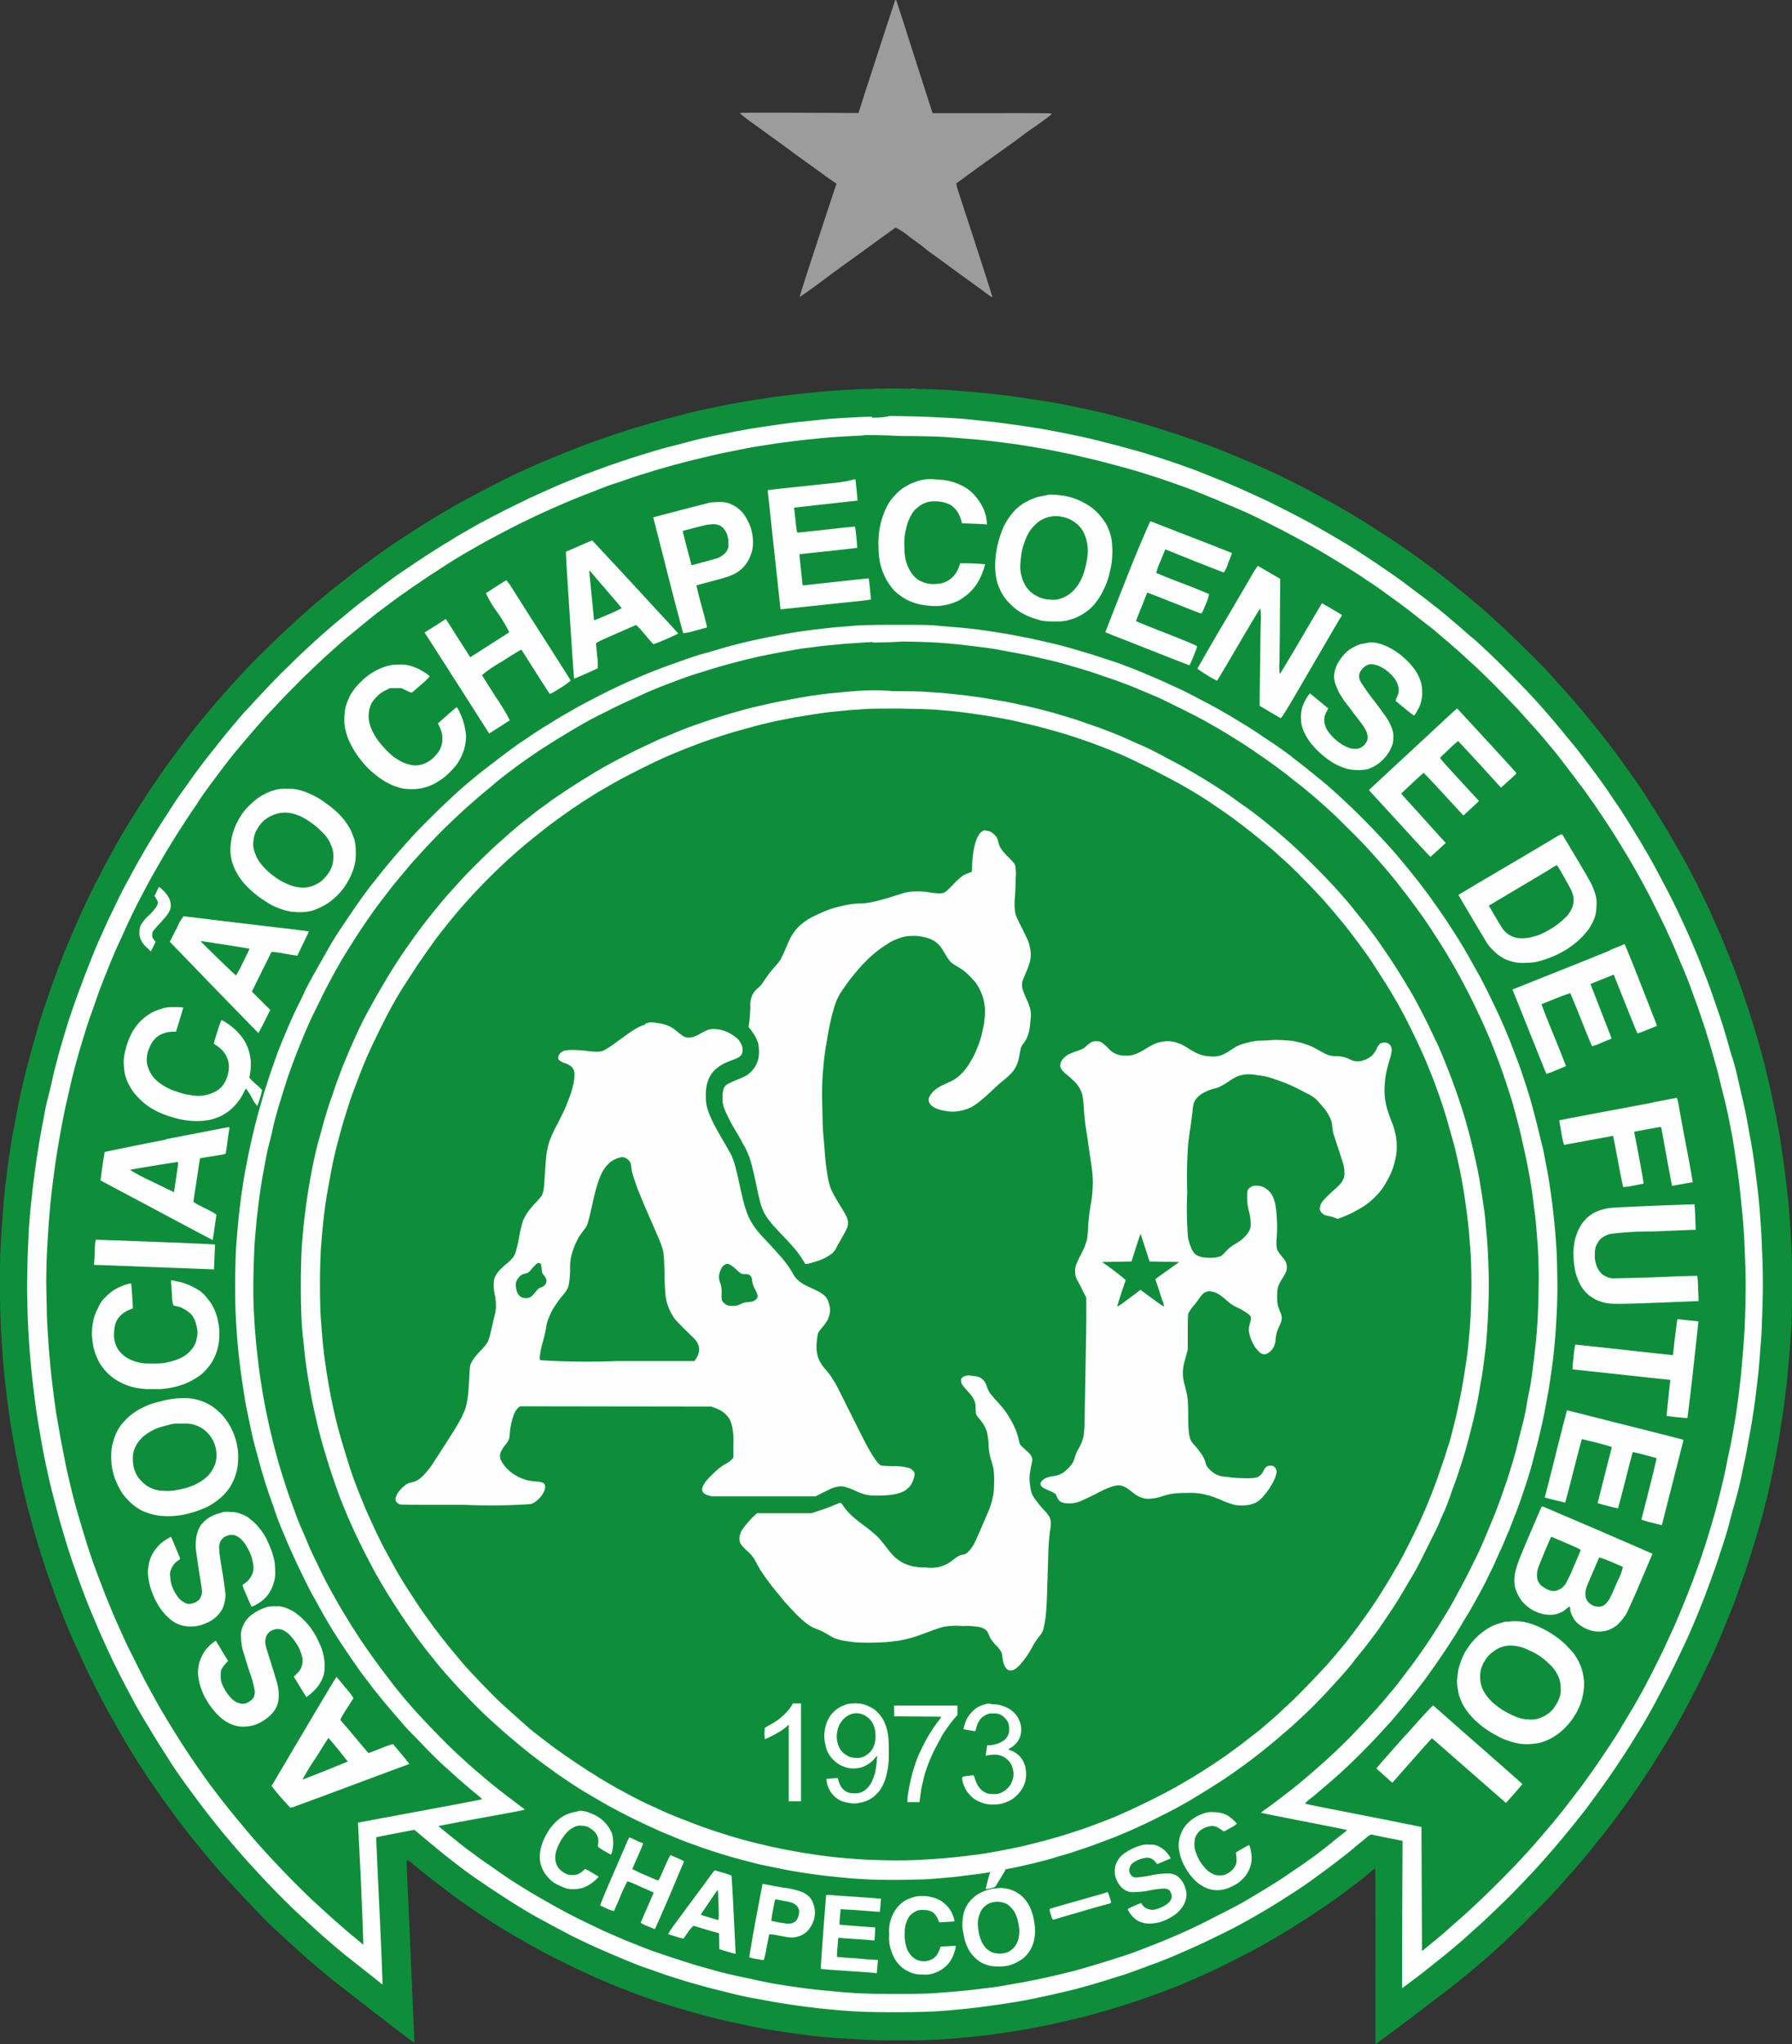 <svg xmlns="http://www.w3.org/2000/svg" width="33.887" height="38.645" viewBox="0 0 33.887 38.645">
  <rect x="0" y="0" width="33.887" height="38.645" fill="#333333" stroke="none"/>
  <g id="chapecoense" transform="translate(1.4)">
    <path id="Caminho_22" data-name="Caminho 22" d="M545.433.008c0,.005-.105.319-.229.7s-.278.859-.345,1.06l-.116.368c-2.115-.01-2.243-.008-2.243.005a2.317,2.317,0,0,0,.25.193c.136.1.327.239.425.309s.229.165.293.214.244.178.394.286.314.229.365.262l.1.069c-.054.154-.211.633-.386,1.165s-.316.972-.311.975.232-.157.5-.358.543-.394.6-.437l.149-.108.3-.219.265-.19a1.29,1.29,0,0,1,.265.178c.141.1.278.2.3.224s.154.113.28.206.378.278.561.409.347.255.368.27a.353.353,0,0,0,.046.028c.005,0,.008-.008.008-.013s-.136-.43-.3-.936-.322-.985-.345-1.06a.852.852,0,0,1-.036-.141c.005,0,.111-.08.234-.17s.319-.232.432-.311.257-.185.324-.232.17-.123.232-.17.188-.139.28-.2.2-.147.239-.175.069-.054.062-.062-.28-.01-1.127-.008h-1.124c-.239-.743-.386-1.2-.481-1.5s-.183-.563-.19-.587S545.456,0,545.451,0a.039.039,0,0,0-.018.008Zm-.373,7.345a.557.557,0,0,0,.093,0c.028,0,.008-.005-.044-.005S545.036,7.35,545.06,7.352Z" transform="translate(-529.908 0)" fill="#9d9c9c"/>
    <path id="Caminho_23" data-name="Caminho 23" d="M15.021,285.72c-.149,0-.381.015-.517.023s-.347.023-.463.036-.329.033-.466.049-.337.041-.448.059-.3.046-.406.064-.286.049-.383.069-.278.057-.4.082-.309.069-.417.1-.3.077-.432.113-.34.1-.468.136-.355.113-.5.162-.355.123-.471.167-.319.124-.455.178l-.44.185c-.108.046-.27.123-.368.167s-.332.162-.522.26-.44.229-.551.291-.286.165-.386.224-.26.157-.355.216l-.342.221c-.1.064-.247.165-.334.226s-.232.165-.319.229-.232.17-.319.239-.242.188-.345.27-.239.2-.309.255-.2.175-.293.257-.262.239-.373.342-.309.3-.437.424-.291.3-.363.378-.185.2-.252.278-.193.219-.278.319-.208.252-.275.334-.172.216-.234.3-.172.229-.247.329-.185.255-.242.34-.159.232-.219.324-.159.247-.219.34-.154.25-.214.347-.149.255-.2.35-.144.257-.2.368-.139.268-.18.347-.123.252-.18.373-.141.309-.185.412-.116.273-.159.373-.111.278-.154.394-.108.288-.141.386-.093.27-.131.383-.1.3-.131.417-.085.293-.111.394-.072.268-.1.378-.069.288-.093.4-.062.288-.082.4-.054.291-.075.4-.049.309-.069.435-.046.345-.062.478-.039.352-.046.479-.026.311-.031.409-.015.27-.021.386-.01.409-.01.643.008.566.015.731.023.4.031.517.026.329.039.46.039.347.054.471.046.342.069.479.062.365.087.5.072.363.1.5.08.35.111.473.09.34.126.471.1.347.141.476.108.337.154.463.116.324.157.432.116.3.165.422.139.332.2.46.152.332.206.448.144.293.2.4.149.286.214.4.175.311.244.432.185.309.252.417.185.291.26.4.2.293.278.4.208.288.293.4.224.291.314.4.232.283.316.381.216.252.3.34.255.278.394.422.293.306.347.358.185.177.291.273.268.244.363.329.257.224.358.309.255.214.345.28.44.342.782.607.625.478.63.476-.031-.754-.069-1.667-.077-1.688-.075-1.721a.13.13,0,0,1,.013-.067.634.634,0,0,1,.131.1c.069.054.193.157.28.226l.316.242c.085.064.216.162.291.214s.221.154.324.224.27.178.368.239.268.162.378.226.293.167.406.229.288.154.386.2.244.121.324.159l.319.147c.1.044.286.124.419.178s.345.136.46.178.324.116.46.157.352.111.484.147.3.085.368.1.178.046.239.059.185.044.28.062.242.054.324.069.2.039.262.049.2.033.309.049.27.039.355.049.219.028.3.036.255.026.4.033.383.023.535.031c.17.008.463.01.731.008.247,0,.52-.01.6-.015s.216-.015.293-.021l.334-.031c.108-.01.262-.028.347-.039s.226-.031.316-.044.237-.039.329-.054.247-.046.342-.064.283-.059.412-.09.327-.077.435-.105l.417-.116c.121-.039.322-.1.445-.141s.327-.111.445-.154.3-.116.409-.154l.37-.16c.1-.046.252-.113.334-.152s.273-.134.424-.211.386-.2.517-.275.329-.19.435-.255.3-.19.44-.28l.378-.257c.075-.051.183-.131.244-.175s.167-.129.237-.18.175-.139.232-.185.111-.093.116-.1.008.551.008,1.662c-.005.918,0,1.67,0,1.67s.273-.2.6-.445l.767-.584c.1-.077.262-.208.365-.293s.262-.219.355-.3.234-.208.319-.286.252-.239.37-.355.286-.283.368-.368.232-.239.324-.345.247-.278.34-.383.234-.278.316-.381.224-.278.306-.386.226-.3.314-.424.219-.311.288-.417.178-.265.232-.355.16-.255.229-.368.2-.337.286-.494.237-.443.332-.635.224-.455.283-.589.154-.355.208-.489.139-.34.18-.45.113-.309.157-.437.116-.342.159-.478.108-.355.147-.484.093-.332.123-.45.08-.332.111-.478.077-.37.1-.5.062-.329.077-.448.051-.324.069-.463.046-.363.059-.494.033-.36.046-.5.023-.352.031-.46.015-.414.018-.679c0-.293,0-.571-.008-.72-.008-.134-.018-.352-.026-.484s-.023-.337-.033-.45-.031-.306-.046-.422-.039-.319-.059-.448-.046-.314-.062-.412-.046-.27-.069-.383-.062-.3-.087-.422-.072-.316-.1-.435-.077-.306-.108-.412-.072-.255-.093-.324-.072-.237-.113-.363-.108-.334-.154-.461-.113-.311-.154-.417-.111-.278-.154-.386-.118-.286-.165-.388-.116-.262-.159-.355-.121-.25-.172-.355-.136-.268-.185-.363-.139-.257-.2-.358-.149-.265-.208-.363-.154-.255-.211-.345-.154-.242-.216-.34-.17-.255-.237-.347-.175-.247-.239-.334-.172-.234-.242-.324-.183-.234-.252-.319-.183-.224-.252-.306-.2-.232-.286-.329-.239-.265-.334-.37-.278-.286-.4-.406-.309-.3-.414-.4-.252-.229-.319-.291-.206-.178-.3-.257-.232-.193-.3-.247-.193-.154-.27-.216L25.54,289c-.093-.069-.255-.185-.358-.255s-.262-.18-.355-.239l-.347-.224c-.1-.064-.262-.162-.358-.219s-.247-.144-.34-.193l-.329-.18c-.093-.049-.262-.139-.383-.2s-.293-.144-.381-.185-.265-.121-.388-.175-.329-.139-.458-.193-.332-.131-.445-.172-.332-.121-.484-.17-.386-.126-.517-.165-.324-.1-.424-.124-.27-.072-.378-.1-.3-.072-.432-.1-.332-.069-.445-.093-.3-.054-.417-.072-.3-.046-.417-.064-.3-.041-.417-.054-.309-.031-.427-.044-.329-.026-.463-.036-.4-.021-.579-.023-.417-.01-.517-.01S15.17,285.717,15.021,285.72Z" transform="translate(0 -278.365)" fill="#0e8e3a"/>
    <path id="Caminho_24" data-name="Caminho 24" d="M668.034,285.605a.492.492,0,0,0,.087,0c.021,0,0-.005-.049-.005S668.008,285.6,668.034,285.605Z" transform="translate(-652.2 -278.253)" fill="#9d9c9c"/>
    <path id="Caminho_25" data-name="Caminho 25" d="M34.778,305.13c-.165,0-.412.015-.551.023s-.342.023-.455.036-.3.031-.424.044-.324.041-.45.059l-.409.062c-.1.018-.265.046-.363.067s-.286.057-.417.085-.316.072-.417.1-.26.069-.358.093-.275.077-.394.113-.293.09-.391.123-.278.093-.394.134l-.378.139c-.093.033-.25.1-.355.141s-.278.116-.386.165-.278.123-.373.17-.319.154-.5.247-.417.216-.527.28-.273.154-.358.208-.242.147-.347.214-.273.175-.368.239-.247.167-.334.226-.278.2-.419.309-.34.257-.432.332l-.334.275c-.09.077-.239.206-.329.286s-.239.219-.332.306-.262.255-.378.368-.291.3-.394.409-.234.255-.3.324-.159.185-.219.255-.17.2-.247.3-.193.242-.257.324-.17.224-.232.309-.17.239-.239.334-.17.247-.224.334-.147.224-.193.3-.139.224-.2.324-.162.278-.224.386l-.206.378c-.054.1-.121.229-.154.3s-.105.216-.159.329-.131.286-.175.383-.113.26-.154.363-.111.28-.154.394-.108.286-.144.386-.093.265-.126.363-.085.268-.116.373-.085.283-.113.394-.077.288-.1.4-.069.3-.1.417-.064.309-.085.419-.054.286-.069.383-.044.27-.059.378-.041.293-.054.406-.033.3-.046.417-.023.275-.031.358-.015.3-.023.473-.015.491-.015.695.008.5.015.666.023.394.031.509.026.314.039.44.039.34.054.466.046.345.069.478.059.352.082.478.067.332.093.455.075.329.108.455.087.332.121.455.093.316.126.427.1.316.149.455.121.342.162.45.111.291.157.4.123.293.17.4.139.309.2.44.167.342.229.463.159.3.211.4.147.262.214.373.17.283.234.386.178.28.25.394.193.286.265.386.2.273.278.378.216.28.3.386.226.278.316.383.232.27.322.368.262.286.383.412.324.332.448.45.324.3.44.406.286.252.37.324.234.193.322.262l.363.286.2.16c0-.059-.023-.684-.059-1.43s-.062-1.356-.062-1.356.162-.033.363-.072l.36-.069c.26.219.417.347.517.43s.247.193.319.25.193.144.262.193.224.154.34.232.293.193.386.252.237.147.309.19.2.116.278.157.211.116.3.162.208.108.27.142l.319.154c.113.051.293.131.4.177s.273.116.363.152.247.1.345.131.278.1.4.139.311.1.422.131.316.09.463.126.34.085.424.105.247.054.355.072.286.054.4.072.291.046.386.059.262.033.363.046.268.026.368.036.262.021.358.026c.111.008.378.015.731.015s.63-.008.751-.015.273-.018.37-.028.239-.021.316-.031.185-.021.247-.031l.286-.039.319-.049c.08-.015.224-.039.319-.059s.273-.057.394-.085.311-.072.424-.1l.358-.1c.085-.026.208-.062.278-.085s.18-.057.247-.077.216-.075.329-.116.265-.1.334-.123l.278-.111.324-.141c.1-.044.275-.124.4-.185s.306-.149.406-.2.242-.129.309-.167.19-.108.268-.154.221-.131.319-.193.262-.167.363-.234.239-.162.3-.208.229-.167.358-.265.311-.239.4-.316.2-.162.232-.193.075-.054.087-.054.149.031.306.062l.286.057c-.01,2.158-.01,2.784-.008,2.784s.082-.057.17-.124.239-.18.324-.25l.345-.275c.1-.085.27-.224.37-.316s.278-.247.386-.35.316-.3.46-.445.347-.36.455-.476.268-.3.355-.4.226-.268.309-.37.216-.268.293-.368.211-.286.3-.409.216-.306.283-.406.18-.27.247-.378.175-.283.239-.388.175-.3.247-.435.224-.422.332-.641.239-.494.293-.615.134-.309.18-.422.123-.306.17-.432.118-.324.16-.44.1-.3.139-.417.1-.309.131-.437.093-.342.131-.478.085-.34.108-.455.069-.319.093-.455.069-.37.093-.517.057-.37.072-.494.039-.316.051-.432.026-.293.033-.394.021-.255.026-.345.015-.345.021-.571c.008-.286.008-.525,0-.782-.008-.2-.018-.471-.026-.594s-.023-.332-.033-.455-.031-.324-.046-.437-.039-.314-.057-.44-.046-.3-.062-.383-.044-.242-.064-.355-.062-.309-.093-.44-.075-.327-.1-.437-.069-.273-.1-.363-.077-.27-.116-.4-.1-.327-.139-.435-.093-.268-.121-.35-.077-.216-.108-.293-.093-.242-.141-.36-.121-.293-.162-.386-.118-.26-.165-.363-.126-.265-.172-.358-.131-.257-.188-.363-.149-.283-.208-.388-.154-.265-.206-.355l-.208-.34c-.062-.1-.154-.247-.211-.329s-.152-.224-.211-.311-.165-.232-.229-.319-.17-.226-.232-.309-.17-.219-.239-.3-.18-.221-.252-.306-.185-.216-.252-.293-.2-.224-.3-.329-.3-.309-.44-.45-.319-.311-.391-.378-.172-.16-.224-.2-.18-.159-.291-.252-.262-.224-.342-.286-.221-.175-.311-.242-.237-.177-.324-.244-.211-.152-.27-.193-.208-.144-.329-.224-.291-.193-.378-.247-.244-.149-.345-.208-.28-.162-.4-.229-.34-.185-.494-.262-.363-.183-.46-.229l-.406-.185c-.126-.054-.319-.139-.432-.183s-.27-.108-.347-.139-.247-.093-.37-.136-.311-.108-.412-.139-.257-.082-.347-.108l-.363-.1c-.108-.031-.3-.077-.417-.108s-.3-.072-.4-.093-.27-.057-.378-.077-.278-.054-.378-.069-.283-.046-.406-.062-.329-.046-.45-.059-.316-.033-.432-.046-.314-.026-.445-.033-.409-.021-.623-.026-.417-.008-.45-.008a1.549,1.549,0,0,1-.355.031Z" transform="translate(-19.68 -297.251)" fill="#fefefe"/>
    <path id="Caminho_26" data-name="Caminho 26" d="M47.774,319.954l-.34.018c-.147.008-.368.023-.489.036s-.316.031-.432.046-.286.036-.381.049l-.347.054c-.1.015-.278.049-.406.075s-.342.069-.476.1l-.417.1-.332.087-.324.093-.347.108c-.1.031-.286.1-.412.139s-.309.113-.409.152-.27.105-.378.149-.262.111-.345.147-.239.108-.347.157l-.334.16-.329.17c-.105.057-.27.141-.36.193s-.239.136-.329.188-.247.149-.345.211-.247.16-.332.214l-.316.214c-.087.062-.232.162-.319.226s-.214.159-.28.208-.2.154-.291.229-.242.2-.329.27-.237.206-.329.288-.239.216-.324.3-.214.2-.283.273-.2.2-.288.293-.229.242-.309.329-.224.252-.319.363-.229.27-.3.355-.178.224-.247.316-.178.237-.242.324-.157.216-.2.286-.139.206-.2.3-.172.262-.239.37-.167.273-.224.368l-.19.332c-.049.085-.131.239-.185.34s-.129.247-.167.324-.113.232-.162.34-.126.278-.17.373-.126.293-.183.435-.136.34-.17.437-.1.291-.152.432-.116.355-.154.478-.093.314-.123.424-.077.293-.1.4-.064.278-.087.378-.054.262-.072.355-.051.275-.072.4-.054.329-.069.445-.041.306-.054.417-.031.286-.039.383-.023.28-.031.406-.021.332-.026.461-.01.347-.01.486.008.388.01.556.021.432.031.589.031.378.041.489.036.324.054.471.049.363.069.478l.075.427c.023.116.062.311.085.432s.072.316.1.44.077.309.108.417.09.309.131.445.105.337.139.437.1.286.147.406.118.311.162.417.118.291.17.406.129.288.17.378.129.262.188.381.149.3.2.394.152.28.224.409.185.316.25.422.162.26.216.345.157.239.226.34.185.265.255.363.19.255.262.347.208.262.3.373.232.278.309.368.216.242.3.334.27.288.412.432.34.34.445.435.278.255.386.35.27.237.363.311l.167.139c0-.108-.021-.628-.046-1.225l-.054-1.083,1.538-.286c.432-.08.79-.149.8-.154s-.01-.028-.1-.1c-.067-.054-.193-.162-.286-.242s-.239-.216-.334-.3-.25-.239-.347-.34-.229-.239-.291-.3-.17-.19-.242-.273-.172-.2-.224-.262-.147-.18-.216-.265l-.232-.306c-.062-.085-.19-.27-.286-.412s-.224-.34-.283-.437-.149-.25-.2-.345-.131-.234-.175-.314-.136-.268-.206-.412-.165-.352-.211-.455-.111-.262-.147-.347-.1-.247-.134-.355-.1-.28-.134-.386-.093-.293-.126-.412-.085-.306-.113-.412-.067-.275-.087-.373-.054-.262-.075-.363-.046-.27-.062-.373-.041-.275-.054-.378-.031-.262-.039-.35-.021-.224-.026-.3-.015-.237-.021-.355-.01-.37-.01-.566.008-.44.01-.548.018-.278.026-.383.023-.255.031-.34.028-.232.039-.332.036-.25.049-.34.051-.288.082-.445.077-.365.1-.46.064-.262.093-.37l.105-.368c.031-.1.085-.273.126-.394s.1-.288.131-.373.087-.224.121-.306.093-.219.131-.306.1-.224.139-.3.1-.2.129-.268.116-.226.19-.358.2-.352.275-.486.211-.342.293-.463.211-.311.286-.417.185-.255.242-.324.149-.19.208-.262.147-.178.193-.232.139-.16.2-.229.18-.2.262-.286.252-.255.373-.373.28-.265.347-.327.183-.162.252-.219.193-.162.278-.226.242-.188.352-.27.268-.2.345-.25.193-.131.255-.172.175-.113.244-.154.185-.116.255-.157l.319-.183c.105-.057.319-.17.478-.25s.378-.185.489-.232.273-.118.368-.157.237-.093.319-.123.242-.087.352-.126.288-.1.394-.126.278-.082.383-.111.28-.075.386-.1.3-.067.43-.093.34-.064.46-.085.309-.046.417-.059.293-.033.417-.046l.383-.031c.105-.008.36-.013.738-.013s.635,0,.746.013l.34.028c.1.008.25.023.342.033s.247.031.345.046.26.041.363.059.3.057.44.085l.412.093c.087.023.232.059.319.085l.368.108c.116.036.3.1.412.134s.278.1.368.134.229.093.3.123.2.085.27.116.2.093.283.129.244.118.358.178.286.149.378.2l.3.172.275.167c.082.051.219.139.306.2l.3.2c.075.054.2.144.27.2s.208.159.293.229.221.18.3.244.19.165.255.224.206.19.306.286.27.268.376.378.25.268.322.347.188.216.262.306.193.237.265.329.2.262.278.373.2.283.262.378.17.26.234.363.162.27.216.37l.185.329c.046.085.136.265.206.409s.162.34.208.445.108.252.139.329.1.26.154.4.123.355.16.466.085.273.108.358.069.257.1.383.075.309.1.406.059.288.085.422.057.332.072.44.039.283.049.383.028.262.036.36.021.252.026.347.013.332.015.527c.005.219,0,.455-.008.62-.008.147-.018.347-.026.45s-.023.262-.033.363-.031.262-.046.36-.036.257-.054.355-.044.242-.059.324-.046.232-.069.329-.057.252-.08.34-.069.262-.1.383-.1.34-.147.479-.118.347-.162.455-.1.265-.136.347-.093.221-.131.306-.1.216-.131.291-.1.208-.144.3-.126.244-.183.347-.144.262-.2.35-.134.224-.18.3-.126.2-.172.27-.134.2-.193.286-.157.224-.216.306-.17.224-.242.316-.175.216-.224.275l-.193.229c-.057.064-.183.2-.283.309s-.275.286-.391.4-.265.255-.329.311-.188.167-.278.242-.2.172-.26.216a.654.654,0,0,0-.1.093c0,.005.239.054.53.111s.787.154,1.1.216l.571.116.01,2.346c.27-.219.419-.342.5-.417s.25-.219.365-.324.329-.309.471-.448.345-.347.455-.463.278-.3.37-.406l.291-.34c.067-.08.185-.226.262-.324l.278-.363c.075-.1.185-.255.247-.342s.172-.252.247-.363.2-.3.268-.417.18-.3.239-.4.134-.237.17-.3.126-.237.2-.381.183-.363.239-.486.144-.309.19-.417.126-.3.172-.412.116-.293.152-.388.1-.268.139-.381.108-.322.149-.455.105-.35.139-.473.087-.329.116-.45.077-.324.1-.448.064-.309.085-.412.054-.3.075-.424.051-.34.067-.466.041-.342.054-.484.031-.347.039-.46.018-.247.021-.3.01-.255.015-.448c.008-.232.008-.489,0-.743-.008-.214-.018-.489-.026-.615s-.023-.324-.036-.445-.031-.314-.044-.427-.036-.3-.054-.417-.046-.3-.062-.412-.057-.311-.082-.44-.069-.332-.1-.45-.077-.314-.108-.437-.085-.309-.113-.409-.085-.288-.123-.409-.108-.322-.149-.445l-.154-.422c-.041-.108-.113-.288-.162-.4s-.116-.278-.154-.363-.111-.25-.165-.363-.165-.334-.242-.489-.2-.378-.268-.5-.165-.286-.214-.368l-.19-.311c-.054-.087-.159-.25-.232-.358s-.172-.257-.224-.329-.139-.2-.2-.278-.157-.211-.219-.291-.162-.211-.226-.293-.178-.216-.252-.306-.193-.221-.257-.293l-.242-.268c-.067-.072-.232-.242-.363-.378s-.324-.324-.424-.417l-.286-.262c-.057-.054-.193-.17-.3-.262s-.262-.224-.345-.286-.219-.172-.309-.242-.237-.18-.324-.242-.224-.162-.3-.216-.208-.139-.286-.193-.216-.139-.3-.193-.239-.147-.34-.208-.286-.17-.412-.239-.378-.206-.563-.3-.4-.2-.478-.237-.237-.108-.355-.157-.28-.118-.363-.154L54,320.993c-.131-.051-.373-.136-.538-.193s-.386-.126-.494-.159-.283-.082-.394-.111-.286-.077-.4-.105-.3-.069-.417-.1l-.4-.082c-.1-.021-.273-.051-.381-.069s-.293-.049-.412-.064-.291-.039-.386-.049-.273-.031-.394-.039-.332-.028-.468-.036c-.178-.013-.432-.018-.867-.021-.337-.018-.646-.018-.684-.015Z" transform="translate(-32.833 -311.722)" fill="#0e8e3a"/>
    <path id="Caminho_27" data-name="Caminho 27" d="M483.858,351.9a.786.786,0,0,0-.147.031c-.041.013-.108.039-.149.057a1.364,1.364,0,0,0-.147.085.918.918,0,0,0-.116.1c-.026.028-.067.075-.09.1a.965.965,0,0,0-.08.126,1.154,1.154,0,0,0-.069.152,1.464,1.464,0,0,0-.054.17,1.6,1.6,0,0,0-.036.2,1.955,1.955,0,0,0-.008.286,1.677,1.677,0,0,0,.026.262,1.293,1.293,0,0,0,.046.159c.015.041.044.105.062.142s.054.093.075.123.059.075.077.1a1.094,1.094,0,0,0,.108.093,1.074,1.074,0,0,0,.134.087,1.088,1.088,0,0,0,.136.059,1.01,1.01,0,0,0,.152.039,1.6,1.6,0,0,0,.165.021,1.159,1.159,0,0,0,.188,0,1.24,1.24,0,0,0,.185-.036c.046-.015.108-.039.142-.054s.087-.051.123-.077a.72.72,0,0,0,.126-.108.869.869,0,0,0,.1-.118,1.52,1.52,0,0,0,.077-.136,1.571,1.571,0,0,0,.069-.17l.026-.087c-.1-.01-.206-.015-.3-.018l-.172,0a1.463,1.463,0,0,1-.059.147.567.567,0,0,1-.072.1.414.414,0,0,1-.108.085.542.542,0,0,1-.116.046.777.777,0,0,1-.147.015.555.555,0,0,1-.165-.023.652.652,0,0,1-.126-.057.62.62,0,0,1-.1-.09.751.751,0,0,1-.136-.278.956.956,0,0,1-.026-.247,1.136,1.136,0,0,1,.013-.27c.01-.054.031-.136.046-.185a.87.87,0,0,1,.075-.165.388.388,0,0,1,.105-.124.5.5,0,0,1,.1-.072.645.645,0,0,1,.1-.039.552.552,0,0,1,.141-.015.756.756,0,0,1,.16.018.822.822,0,0,1,.116.041.452.452,0,0,1,.093.072.485.485,0,0,1,.082.118.672.672,0,0,1,.044.116l.013.051c.3.01.406.015.427.018l.044.005a.879.879,0,0,0-.015-.147c-.008-.036-.028-.093-.041-.131a.8.8,0,0,0-.069-.131,1.189,1.189,0,0,0-.1-.136.957.957,0,0,0-.121-.113.9.9,0,0,0-.124-.077,1.262,1.262,0,0,0-.136-.057.942.942,0,0,0-.147-.039,1.734,1.734,0,0,0-.2-.021A1.133,1.133,0,0,0,483.858,351.9Zm-1.6.054c-.116.013-.473.051-.8.085s-.589.064-.592.067.015.139.033.309.072.674.121,1.122.087.821.09.821.311-.031.689-.072.759-.08.849-.09.162-.021.167-.023-.005-.093-.015-.2-.023-.2-.023-.2-.268.026-.592.062-.6.064-.625.069l-.033,0c-.049-.453-.062-.587-.062-.587s.247-.028.545-.059.545-.062.548-.062-.005-.093-.015-.2-.023-.193-.026-.2-.247.021-.538.054-.538.057-.548.057-.021-.044-.039-.234c-.015-.131-.026-.237-.026-.237s.27-.031.6-.067l.6-.067s-.008-.09-.018-.193-.021-.193-.021-.2-.015-.008-.031-.008A1.186,1.186,0,0,1,482.255,351.95Zm3.879.247c-.044.008-.116.023-.165.033a1.281,1.281,0,0,0-.159.062c-.041.021-.1.051-.126.069a1.62,1.62,0,0,0-.126.1,1.325,1.325,0,0,0-.131.157c-.031.046-.069.111-.085.139a1.485,1.485,0,0,0-.062.147c-.021.054-.046.142-.062.2s-.031.154-.039.208a1.9,1.9,0,0,0-.015.214,1.559,1.559,0,0,0,.015.2,1.319,1.319,0,0,0,.033.149c.013.036.041.1.064.147a.869.869,0,0,0,.085.134,1.089,1.089,0,0,0,.108.116,1.01,1.01,0,0,0,.126.105,1.119,1.119,0,0,0,.136.08,1.236,1.236,0,0,0,.17.069c.051.015.118.036.149.044a1.457,1.457,0,0,0,.224.013.937.937,0,0,0,.242-.015c.044-.013.1-.028.131-.039a1.029,1.029,0,0,0,.139-.064,1.089,1.089,0,0,0,.154-.105.851.851,0,0,0,.131-.139,1.2,1.2,0,0,0,.113-.175c.028-.054.062-.126.077-.162s.039-.105.051-.152.033-.134.046-.2a1.639,1.639,0,0,0,.005-.517,1.107,1.107,0,0,0-.039-.136c-.013-.033-.033-.085-.049-.116a.988.988,0,0,0-.1-.147.936.936,0,0,0-.147-.154.964.964,0,0,0-.144-.1,1.3,1.3,0,0,0-.147-.075,1.271,1.271,0,0,0-.175-.059,1.18,1.18,0,0,0-.19-.033,1.161,1.161,0,0,0-.136-.01C486.225,352.187,486.176,352.192,486.135,352.2Zm-6.39.147c-.031.008-.278.069-.551.141s-.494.129-.494.131.126.491.278,1.091.286,1.093.288,1.1a1.414,1.414,0,0,0,.226-.049c.121-.031.221-.059.224-.062s-.039-.183-.1-.4-.1-.394-.1-.394.129-.036.278-.075.306-.085.345-.1.1-.044.131-.062a.636.636,0,0,0,.126-.1.613.613,0,0,0,.105-.142,1.073,1.073,0,0,0,.062-.154.637.637,0,0,0,.023-.185.841.841,0,0,0-.023-.2.729.729,0,0,0-.069-.188.9.9,0,0,0-.1-.165.814.814,0,0,0-.124-.111.759.759,0,0,0-.136-.069.546.546,0,0,0-.2-.026,1.859,1.859,0,0,0-.19.015Z" transform="translate(-467.749 -342.838)" fill="#fefefe"/>
    <path id="Caminho_28" data-name="Caminho 28" d="M749.207,379.169l-.072.015a.588.588,0,0,0-.116.044.543.543,0,0,0-.121.085.788.788,0,0,0-.093.1.733.733,0,0,0-.072.116c-.018.039-.046.108-.062.154a1.106,1.106,0,0,0-.046.17c-.008.046-.018.139-.023.2a.7.7,0,0,0,.008.19c.008.039.023.093.033.126a1.184,1.184,0,0,0,.057.116.773.773,0,0,0,.08.1.487.487,0,0,0,.105.077.66.66,0,0,0,.124.057.667.667,0,0,0,.159.026.442.442,0,0,0,.162-.01.752.752,0,0,0,.126-.049.772.772,0,0,0,.131-.093.994.994,0,0,0,.116-.142,1.237,1.237,0,0,0,.077-.154,1.785,1.785,0,0,0,.054-.175,1.817,1.817,0,0,0,.036-.2.765.765,0,0,0,0-.2.831.831,0,0,0-.039-.17,1.149,1.149,0,0,0-.049-.108.572.572,0,0,0-.062-.082.532.532,0,0,0-.1-.087.724.724,0,0,0-.131-.069.788.788,0,0,0-.124-.031.339.339,0,0,0-.1-.008A.3.3,0,0,0,749.207,379.169Z" transform="translate(-730.706 -369.408)" fill="#0e8e3a"/>
    <path id="Caminho_29" data-name="Caminho 29" d="M811.512,383.852c-.229.579-.412,1.052-.412,1.052s.1.044.221.09.476.188.79.311.576.226.579.226a1.112,1.112,0,0,0,.075-.167c.039-.093.069-.178.072-.188s-.054-.041-.576-.247c-.319-.123-.581-.232-.581-.234s.046-.126.105-.27.105-.265.108-.268.226.085.5.193.5.2.514.2.031-.018.093-.177a.776.776,0,0,0,.062-.19c-.005,0-.232-.1-.5-.2s-.5-.2-.5-.2a1.458,1.458,0,0,1,.082-.226l.09-.219.589.237c.278.108.509.2.517.2a.584.584,0,0,0,.085-.183c.041-.1.072-.185.069-.185s-.347-.139-.767-.3-.767-.3-.774-.3S811.738,383.276,811.512,383.852Z" transform="translate(-791.598 -372.952)" fill="#fefefe"/>
    <path id="Caminho_30" data-name="Caminho 30" d="M500.97,385.208c-.031.008-.152.033-.265.064s-.208.054-.211.057.028.123.067.273.077.293.085.324l.015.051c.347-.093.471-.126.5-.139a.378.378,0,0,0,.093-.054.315.315,0,0,0,.075-.08.216.216,0,0,0,.028-.139.5.5,0,0,0-.023-.162.315.315,0,0,0-.064-.116.248.248,0,0,0-.082-.064.339.339,0,0,0-.1-.023Z" transform="translate(-488.983 -375.29)" fill="#0e8e3a"/>
    <path id="Caminho_31" data-name="Caminho 31" d="M414.842,397.308l-.242.105c0,.142.039.682.077,1.289s.075,1.109.077,1.111.1-.039.221-.093.219-.1.224-.1a1.022,1.022,0,0,0-.008-.226c-.01-.118-.021-.224-.023-.239s.008-.031.365-.185l.388-.17c.013,0,.054.039.162.167.082.1.154.177.162.188s.041,0,.247-.087c.129-.057.232-.108.232-.108s-.152-.17-.332-.363-.545-.592-.81-.877-.484-.52-.486-.52S414.976,397.249,414.842,397.308Zm12.732.543c-.059.1-.311.533-.566.965s-.463.8-.466.805.054.046.177.123a2.205,2.205,0,0,0,.193.108c.005,0,.188-.309.406-.682s.406-.684.412-.687a1.5,1.5,0,0,1,.008.291c-.005.162-.008.579-.013.924l-.008.628c.3.177.391.232.4.232s.057-.067.183-.278c.093-.157.327-.561.525-.9s.378-.651.406-.692l.046-.077c-.293-.178-.381-.224-.381-.224s-.178.3-.394.669-.4.669-.4.671a.8.8,0,0,1-.008-.232c0-.131.008-.535.008-.9l.005-.669-.424-.247S427.627,397.756,427.573,397.851Z" transform="translate(-405.298 -386.982)" fill="#fefefe"/>
    <path id="Caminho_32" data-name="Caminho 32" d="M431.7,419.605s.021.211.046.463.046.463.046.466.118-.046.262-.108a2.751,2.751,0,0,0,.26-.121c0-.005-.136-.165-.3-.355s-.3-.35-.3-.35Z" transform="translate(-421.958 -408.806)" fill="#0e8e3a"/>
    <path id="Caminho_33" data-name="Caminho 33" d="M312.053,426.521c-.1.064-.185.121-.193.123a1.836,1.836,0,0,0,.219.368,2.892,2.892,0,0,1,.221.37c0,.008-.149.1-.319.208s-.332.214-.363.232l-.054.036-.463-.725c-.046.031-.136.09-.229.149l-.172.108c.27.419.545.849.785,1.225s.435.682.437.684l.19-.121.2-.129a3.949,3.949,0,0,0-.255-.424c-.147-.229-.27-.424-.27-.432a2.486,2.486,0,0,1,.368-.25c.2-.131.373-.232.376-.229s.123.193.265.417.265.412.27.417.054-.015.206-.113a1.258,1.258,0,0,0,.19-.136c0-.008-.226-.363-.5-.792s-.545-.854-.6-.944a1.072,1.072,0,0,0-.116-.162C312.238,426.405,312.153,426.457,312.053,426.521Z" transform="translate(-304.071 -415.431)" fill="#fefefe"/>
    <path id="Caminho_34" data-name="Caminho 34" d="M196.508,471.218c-.039,0-.149.008-.252.015s-.262.015-.358.026-.247.023-.34.033-.229.031-.306.039-.206.031-.286.046-.224.039-.319.057l-.306.062c-.072.018-.211.049-.309.075s-.309.08-.463.126-.378.116-.489.152-.3.108-.417.152-.337.131-.486.2-.412.185-.576.268-.37.185-.455.232-.224.126-.306.175l-.319.193-.314.2c-.082.054-.224.154-.316.219s-.232.17-.309.229-.188.147-.247.2-.175.144-.255.214-.224.193-.316.278-.239.224-.327.309-.239.242-.332.34-.2.221-.247.27-.121.136-.165.19-.147.175-.224.27-.2.257-.278.358-.188.26-.25.35-.177.262-.252.381-.17.27-.208.334-.108.19-.157.278-.154.283-.226.432-.175.352-.219.45-.111.252-.147.34-.105.257-.149.373-.113.306-.149.417-.1.314-.141.45-.1.342-.123.46-.069.283-.09.368-.051.25-.072.363-.051.28-.064.368-.036.247-.049.355-.031.265-.039.355-.023.255-.031.368-.018.4-.023.63c-.005.27,0,.5.008.651.008.123.015.293.023.373s.018.232.031.34.031.278.044.378.039.265.054.363.044.25.059.334.046.224.064.309.059.257.09.383.082.316.113.422.093.3.134.427.111.319.149.424.1.27.141.358.105.247.149.35.147.311.224.471.185.358.234.445.131.232.183.316.134.221.185.3.134.208.185.283.139.2.193.275.149.206.208.283l.2.262c.054.067.147.18.208.252s.159.185.216.247.2.214.311.329.293.3.4.4.268.247.352.319.221.19.3.255.247.2.368.291.242.185.265.2c.039.028.039.031.026.039s-.376.075-.813.154-.795.149-.8.152,0,.008.008.013.049.041.1.082l.229.185c.077.062.185.147.242.188s.185.139.291.211.286.2.4.278.327.211.463.293.345.2.455.262.316.172.458.242.36.175.484.232.3.131.378.165.252.1.373.149.37.134.551.193.414.134.517.162.265.075.358.1.286.069.432.1.355.077.468.1.309.054.432.072.3.044.394.054.239.028.324.033l.27.026c.064.005.2.015.3.021s.388.013.71.013.6-.005.713-.013l.363-.028c.1-.008.283-.026.4-.039l.36-.044c.077-.01.219-.033.314-.051s.234-.039.306-.054l.291-.059c.087-.018.226-.049.309-.069s.224-.054.314-.077.283-.08.427-.123.365-.113.494-.154.3-.105.386-.139.232-.09.329-.129.278-.116.406-.172.368-.17.533-.255.394-.2.509-.262.316-.18.45-.262.329-.2.435-.273.27-.183.363-.247.224-.159.286-.206.2-.154.3-.237.206-.162.224-.177.031-.028.013-.033-.378-.077-.813-.162-.795-.157-.8-.16a1.434,1.434,0,0,1,.123-.093c.069-.049.206-.154.309-.232s.247-.193.324-.257.2-.17.28-.239.216-.193.309-.278.252-.239.35-.34.247-.26.332-.352.2-.221.255-.283.141-.17.2-.237.154-.193.214-.273.162-.211.219-.291.154-.216.214-.306.154-.232.208-.319.136-.219.18-.291.118-.2.167-.293.154-.283.229-.432.172-.345.214-.435.113-.257.16-.37.116-.278.152-.37.09-.239.118-.322.075-.211.1-.286l.093-.3c.028-.093.075-.255.1-.363s.072-.286.1-.394.062-.275.077-.373.046-.244.062-.324.036-.229.049-.332.033-.265.044-.363.028-.262.036-.368.021-.332.026-.509.01-.44.008-.594-.01-.347-.015-.44-.018-.25-.026-.35-.023-.26-.036-.35-.028-.232-.039-.309-.033-.224-.049-.319-.054-.293-.085-.437-.085-.388-.123-.54-.093-.352-.116-.437-.085-.27-.131-.412-.116-.337-.154-.435-.093-.242-.123-.316-.093-.221-.139-.324-.152-.327-.234-.494-.2-.386-.255-.486-.134-.234-.172-.3-.116-.193-.17-.278-.139-.216-.188-.291-.134-.2-.188-.273-.152-.208-.216-.293l-.219-.283c-.054-.067-.131-.162-.175-.214s-.129-.149-.19-.219-.2-.224-.316-.345-.3-.3-.409-.409-.247-.232-.3-.28-.167-.147-.247-.214-.193-.16-.247-.2-.154-.124-.224-.178-.2-.149-.3-.221-.255-.177-.345-.239-.224-.147-.293-.19-.183-.113-.242-.149-.2-.116-.309-.178-.347-.185-.527-.273-.355-.175-.386-.188-.16-.067-.28-.118-.275-.116-.34-.139-.2-.075-.3-.108-.27-.093-.373-.126-.28-.085-.394-.118-.268-.075-.347-.093l-.314-.072c-.093-.023-.255-.054-.355-.072s-.252-.046-.332-.062-.255-.039-.378-.054l-.381-.046c-.085-.008-.255-.023-.373-.031-.139-.01-.391-.018-.687-.021-.27.018-.512.018-.551.018Z" transform="translate(-181.41 -459.079)" fill="#0e8e3a"/>
    <path id="Caminho_35" data-name="Caminho 35" d="M240.233,472.328a.567.567,0,0,0-.113.044.859.859,0,0,0-.118.072.767.767,0,0,0-.121.121,1.076,1.076,0,0,0-.093.139.833.833,0,0,0-.046.123.6.6,0,0,0-.015.118.469.469,0,0,0,.023.131c.013.039.039.1.054.136s.059.1.087.147.116.154.185.247.16.208.19.252a1.043,1.043,0,0,1,.077.134.344.344,0,0,1,.018.093.2.2,0,0,1-.013.077.466.466,0,0,1-.046.069.252.252,0,0,1-.072.054.194.194,0,0,1-.105.023.4.4,0,0,1-.123-.021.8.8,0,0,1-.242-.149.774.774,0,0,1-.1-.1l-.062-.082a.623.623,0,0,1-.041-.093.35.35,0,0,1-.015-.116.294.294,0,0,1,.039-.134l.036-.069-.347-.286a.82.82,0,0,0-.075.108.855.855,0,0,0-.064.139.712.712,0,0,0-.031.167.953.953,0,0,0,.008.154.68.68,0,0,0,.033.121.758.758,0,0,0,.064.131.987.987,0,0,0,.108.154,1.694,1.694,0,0,0,.322.293,1.048,1.048,0,0,0,.144.085,1.259,1.259,0,0,0,.167.069.915.915,0,0,0,.417.013.9.9,0,0,0,.1-.041,1.311,1.311,0,0,0,.113-.072.816.816,0,0,0,.118-.113.922.922,0,0,0,.09-.131c.018-.036.039-.087.049-.116a.545.545,0,0,0,.015-.139.417.417,0,0,0-.028-.159,1.268,1.268,0,0,0-.067-.147c-.021-.039-.144-.211-.275-.383a3.949,3.949,0,0,1-.255-.36.272.272,0,0,1-.023-.093.19.19,0,0,1,.021-.087.411.411,0,0,1,.059-.077.246.246,0,0,1,.087-.054.173.173,0,0,1,.116-.005.444.444,0,0,1,.147.054.646.646,0,0,1,.162.123.517.517,0,0,1,.116.147.409.409,0,0,1,.039.129.2.2,0,0,1-.008.1c-.008.023-.023.062-.033.085s-.018.049-.01.054.085.069.172.141.167.131.17.131a.258.258,0,0,0,.039-.051c.018-.031.044-.077.057-.105a.881.881,0,0,0,.041-.116.744.744,0,0,0,.018-.17.757.757,0,0,0-.023-.185.856.856,0,0,0-.062-.152.786.786,0,0,0-.08-.123,1.364,1.364,0,0,0-.108-.124,1.457,1.457,0,0,0-.17-.147,1.323,1.323,0,0,0-.2-.123,1.089,1.089,0,0,0-.175-.067.623.623,0,0,0-.178-.021C240.33,472.313,240.261,472.32,240.233,472.328Zm-18.3.391a.752.752,0,0,0-.123.026,1.1,1.1,0,0,0-.16.062,1.056,1.056,0,0,0-.17.1,1.242,1.242,0,0,0-.144.121,1.288,1.288,0,0,0-.118.126c-.026.033-.062.085-.082.116s-.046.093-.064.136a.924.924,0,0,0-.046.152,1.271,1.271,0,0,0-.015.193.79.79,0,0,0,.023.208c.013.049.031.111.041.139s.039.09.062.136a1.959,1.959,0,0,0,.1.17c.031.046.085.116.121.159a1.705,1.705,0,0,0,.129.139c.033.031.093.082.131.111a1.481,1.481,0,0,0,.126.09,1.3,1.3,0,0,0,.116.064.749.749,0,0,0,.136.057.934.934,0,0,0,.131.036,1.247,1.247,0,0,0,.162.01,1.049,1.049,0,0,0,.175-.015,1.4,1.4,0,0,0,.139-.039,1.2,1.2,0,0,0,.126-.057l.113-.069a1.555,1.555,0,0,0,.149-.126,1.661,1.661,0,0,0,.139-.152,1.286,1.286,0,0,0,.085-.141c.021-.044.046-.108.059-.147a1.156,1.156,0,0,0,.033-.165.606.606,0,0,0-.008-.2,1.313,1.313,0,0,0-.049-.2,1.676,1.676,0,0,0-.069-.165.346.346,0,0,0-.046-.075s-.085.069-.18.154l-.175.154a.851.851,0,0,1,.069.165.472.472,0,0,1,.015.121.44.44,0,0,1-.01.108c-.008.023-.023.069-.036.1a.684.684,0,0,1-.1.131.542.542,0,0,1-.152.116.521.521,0,0,1-.152.049.354.354,0,0,1-.154-.008.729.729,0,0,1-.16-.054,1.2,1.2,0,0,1-.141-.085.92.92,0,0,1-.116-.1,1.6,1.6,0,0,1-.111-.116c-.033-.039-.077-.093-.1-.126s-.057-.09-.077-.126a1.165,1.165,0,0,1-.062-.152.6.6,0,0,1-.023-.159.715.715,0,0,1,.015-.139.78.78,0,0,1,.041-.108.808.808,0,0,1,.1-.124.526.526,0,0,1,.159-.116l.087-.044h.216c.147.072.193.09.2.085s.085-.072.175-.152a1.214,1.214,0,0,0,.162-.154.237.237,0,0,0-.062-.054,1.474,1.474,0,0,0-.147-.087,1.106,1.106,0,0,0-.165-.062.731.731,0,0,0-.17-.023C222.034,472.714,221.967,472.717,221.937,472.719Zm8.932.486c-.077,0-.206.013-.286.018s-.229.023-.329.031-.262.031-.358.044-.262.041-.373.062-.288.054-.4.077l-.383.087c-.1.026-.262.069-.368.1s-.3.09-.424.131-.309.105-.394.136-.232.09-.324.129-.247.1-.345.147-.278.129-.406.193-.316.162-.417.216-.273.154-.383.221-.28.175-.381.239-.234.157-.3.2-.178.131-.262.19-.224.172-.316.244-.216.178-.275.229l-.252.224c-.077.069-.226.211-.332.316s-.262.262-.345.355-.2.221-.262.291-.157.185-.214.255-.149.185-.208.262-.144.188-.188.252l-.172.242c-.049.069-.131.193-.185.278s-.136.216-.185.3-.126.214-.172.293-.136.247-.2.363-.147.291-.188.383-.111.242-.147.332-.1.232-.131.319-.093.239-.123.334-.09.257-.123.358-.077.252-.1.334-.067.247-.1.363-.075.311-.1.432-.059.309-.077.417-.044.286-.057.388-.036.28-.046.394-.026.28-.031.378-.015.365-.015.689.008.579.015.687.015.224.023.283.021.185.031.286.033.27.049.378.046.28.064.383.049.255.069.345.057.247.082.352.077.293.113.412.093.309.131.422.1.293.139.4.108.275.149.373.108.247.147.332.129.27.2.409.165.319.211.4.134.232.193.329.178.283.26.409.206.3.27.391.162.219.211.283.139.172.193.242.154.183.214.252.183.206.273.3.232.244.319.329.216.208.286.27.2.18.291.257.229.193.306.255.216.17.309.239.232.17.309.224.2.136.27.183.211.136.309.193.27.159.378.219.329.177.489.255.4.19.527.244.324.136.435.178.3.111.424.152.311.1.417.131.283.077.4.108.28.069.368.085.244.051.345.069.273.046.383.062.278.039.378.049.26.028.358.036.27.021.381.026.347.01.517.01.4-.008.512-.01.286-.018.386-.026.265-.023.355-.036.232-.028.309-.039.232-.033.337-.054.27-.049.363-.069.265-.059.381-.087.286-.072.373-.1.239-.069.332-.1.27-.09.388-.131l.409-.154c.111-.046.273-.113.363-.154s.275-.126.409-.193.329-.165.427-.219.234-.131.3-.172.193-.116.27-.165.206-.131.278-.177.19-.129.262-.18.193-.139.265-.193.193-.147.257-.2.185-.149.262-.216.2-.17.268-.232.2-.183.286-.265.242-.239.345-.35.239-.26.306-.334.175-.2.239-.286.175-.216.234-.293.157-.208.214-.286.162-.237.242-.355.188-.293.247-.394.147-.252.2-.34.142-.268.208-.4.154-.311.2-.4.1-.232.139-.314.1-.237.134-.34.111-.3.154-.432.108-.332.139-.445.077-.283.1-.378.062-.247.08-.332.054-.255.072-.37.054-.3.069-.406.036-.28.049-.378.026-.262.033-.368.018-.293.023-.417.01-.329.01-.45-.005-.327-.01-.45-.015-.314-.023-.417-.026-.27-.033-.368-.033-.27-.049-.378-.046-.283-.062-.386-.051-.262-.069-.347-.059-.257-.087-.373-.077-.293-.105-.394-.08-.262-.113-.363-.1-.286-.144-.406-.116-.3-.154-.394-.1-.244-.144-.332-.126-.268-.19-.394-.154-.3-.2-.386-.144-.252-.216-.37-.188-.306-.26-.412-.183-.27-.247-.36-.175-.239-.242-.324l-.26-.324c-.075-.093-.206-.239-.291-.334s-.262-.28-.4-.417-.324-.316-.417-.4-.242-.214-.329-.286-.226-.185-.306-.247-.2-.154-.27-.2-.188-.136-.265-.19-.219-.147-.316-.208-.247-.154-.34-.208-.229-.134-.309-.177-.247-.131-.376-.2-.3-.152-.394-.19-.239-.108-.332-.147-.247-.1-.342-.136-.286-.1-.417-.147-.319-.1-.412-.129-.247-.069-.34-.093-.26-.064-.368-.087-.286-.062-.386-.077-.278-.049-.383-.064-.293-.041-.417-.054-.286-.031-.358-.036-.219-.015-.319-.021-.363-.01-.581-.01A3.763,3.763,0,0,0,230.868,473.205Z" transform="translate(-215.899 -460.15)" fill="#fefefe"/>
    <path id="Caminho_36" data-name="Caminho 36" d="M244.249,520.767l-.342.023c-.111.01-.273.026-.363.036s-.239.031-.329.046-.239.039-.334.054l-.352.069c-.1.023-.275.062-.386.093s-.3.08-.422.116-.316.1-.435.139-.327.118-.46.17-.316.129-.409.17-.288.134-.432.206-.35.178-.46.239l-.363.208c-.093.057-.232.147-.316.2s-.242.162-.352.242-.278.2-.363.27l-.286.229c-.069.057-.208.175-.306.262s-.255.234-.347.324-.247.247-.34.347-.219.239-.278.306-.162.19-.232.278-.2.247-.283.363-.226.316-.314.448-.221.34-.3.463-.17.291-.211.363-.141.27-.224.437-.185.386-.229.489-.113.27-.149.368-.093.242-.121.319-.069.2-.093.278-.064.206-.09.291-.072.265-.108.4-.085.352-.108.484-.064.345-.085.466-.044.293-.054.383-.026.234-.033.324-.023.247-.028.347-.015.37-.015.63.008.522.015.628.021.26.028.35.023.237.033.324.036.262.054.383.054.322.077.44.064.3.087.4.077.3.121.45.113.37.154.5.108.309.144.4.105.265.157.386.147.324.206.45.147.3.193.378.123.229.177.322.126.216.162.27.136.211.224.345.234.34.324.46.221.288.291.373.183.219.25.3.224.247.35.378.3.309.394.394.224.2.291.262.16.139.2.178.162.131.262.208.229.177.291.221.224.157.358.247.334.219.44.283.252.149.324.19l.3.162c.093.049.239.123.329.162s.214.1.28.129.219.093.34.139.286.113.368.141.2.069.252.087l.27.085c.093.028.226.069.3.087s.172.046.232.059.172.041.252.059.216.046.3.062.221.041.3.054l.3.046.286.036c.077.008.244.023.378.033.154.015.383.023.617.028s.473,0,.625-.008c.136-.008.345-.021.463-.031s.293-.028.383-.039.214-.028.27-.033l.224-.036c.064-.01.2-.036.291-.054l.306-.062.352-.088c.123-.031.309-.085.412-.116s.268-.085.363-.116.234-.085.309-.113l.262-.1c.069-.031.206-.088.3-.131s.309-.144.463-.221.347-.178.422-.221.229-.131.345-.2.3-.188.417-.265.27-.185.347-.242.18-.131.226-.17.139-.108.2-.154.172-.139.247-.206.162-.139.193-.17.139-.131.239-.224.27-.268.383-.386.239-.255.283-.3l.159-.185c.046-.051.123-.149.18-.216s.167-.216.247-.322.216-.3.3-.424.2-.309.255-.4.152-.255.214-.363.162-.3.221-.419.144-.293.185-.383.111-.25.154-.355.118-.293.162-.417.1-.293.131-.378.069-.224.1-.309.064-.232.087-.322.062-.242.082-.34.054-.255.072-.355.046-.252.059-.34.033-.229.046-.309.028-.247.039-.36.026-.3.031-.417.015-.383.015-.594-.008-.476-.015-.581-.021-.27-.028-.363-.026-.257-.039-.363-.036-.265-.049-.355-.039-.232-.054-.319-.051-.255-.077-.373-.069-.3-.1-.4-.077-.28-.113-.4-.093-.291-.126-.386-.087-.242-.118-.324-.085-.214-.116-.291-.093-.216-.134-.306-.123-.262-.18-.378-.152-.3-.208-.4-.162-.28-.232-.394-.193-.3-.273-.427-.214-.306-.288-.406-.185-.244-.242-.316-.142-.172-.185-.224l-.193-.224c-.062-.072-.208-.226-.322-.345s-.293-.3-.406-.4-.262-.239-.337-.3-.221-.183-.324-.265-.268-.208-.363-.278-.27-.188-.386-.267-.275-.178-.352-.224-.211-.123-.3-.172-.316-.17-.512-.268-.435-.211-.527-.252-.265-.108-.381-.154-.306-.116-.417-.152-.3-.1-.417-.131-.327-.093-.468-.126-.352-.085-.471-.108-.314-.059-.435-.077-.273-.041-.334-.049-.178-.023-.262-.031-.239-.023-.347-.031c-.129-.01-.368-.015-.671-.021C244.607,520.759,244.329,520.762,244.249,520.767Z" transform="translate(-229.247 -507.364)" fill="#0e8e3a"/>
    <path id="Caminho_37" data-name="Caminho 37" d="M190.319,521.669c-.455.422-.828.767-.828.769l.581.633c.316.347.579.63.584.628s.069-.062.147-.131l.141-.131s-.19-.208-.419-.463-.422-.463-.422-.468.093-.093.208-.2.211-.193.216-.193.175.18.378.4l.373.406.244-.226.051-.049c-.743-.805-.749-.81-.728-.828l.17-.16a2.019,2.019,0,0,1,.162-.144c.005,0,.19.2.412.44l.4.44c.147-.131.214-.193.242-.219.049-.046.054-.049.039-.069s-.257-.286-.556-.61-.548-.594-.553-.6S190.774,521.247,190.319,521.669Zm-21.46.754c-.023.005-.072.018-.116.031a.979.979,0,0,0-.139.062,1.006,1.006,0,0,0-.139.085c-.039.031-.108.09-.154.136a1.279,1.279,0,0,0-.131.154,1.4,1.4,0,0,0-.093.162,1.071,1.071,0,0,0-.075.185,1.292,1.292,0,0,0-.041.193,1.089,1.089,0,0,0-.008.18.862.862,0,0,0,.1.355,1.049,1.049,0,0,0,.139.214,1.8,1.8,0,0,0,.17.172,1.9,1.9,0,0,0,.2.154c.064.041.154.1.2.121a1.64,1.64,0,0,0,.175.069,1.089,1.089,0,0,0,.17.041,1.233,1.233,0,0,0,.2.008.836.836,0,0,0,.193-.028,1.386,1.386,0,0,0,.149-.059,1.313,1.313,0,0,0,.154-.087,1.379,1.379,0,0,0,.154-.126,1.471,1.471,0,0,0,.126-.141,1.63,1.63,0,0,0,.108-.17,1.406,1.406,0,0,0,.082-.188,1.194,1.194,0,0,0,.041-.157,1.179,1.179,0,0,0,.008-.208.8.8,0,0,0-.028-.216c-.013-.039-.041-.111-.062-.159a1.183,1.183,0,0,0-.09-.152,1.169,1.169,0,0,0-.1-.123,1.3,1.3,0,0,0-.147-.139c-.051-.044-.139-.108-.193-.147a1.7,1.7,0,0,0-.19-.111c-.049-.023-.121-.054-.159-.067a1.11,1.11,0,0,0-.144-.041,1.051,1.051,0,0,0-.2-.013A.846.846,0,0,0,168.859,522.423Z" transform="translate(-165.005 -507.5)" fill="#fefefe"/>
    <path id="Caminho_38" data-name="Caminho 38" d="M185.191,597.308c-.015,0-.046.013-.075.021a.755.755,0,0,0-.108.046.851.851,0,0,0-.111.077.755.755,0,0,0-.093.111c-.023.036-.049.082-.059.1a.623.623,0,0,0-.031.108.858.858,0,0,0-.015.131.464.464,0,0,0,.033.154.751.751,0,0,0,.08.165,1.236,1.236,0,0,0,.121.144,1.534,1.534,0,0,0,.157.134,1.247,1.247,0,0,0,.175.111,1.28,1.28,0,0,0,.17.072.835.835,0,0,0,.152.031.56.56,0,0,0,.147-.005.584.584,0,0,0,.154-.054.45.45,0,0,0,.154-.113.768.768,0,0,0,.108-.141.639.639,0,0,0,.051-.129.753.753,0,0,0,.015-.147.471.471,0,0,0-.026-.165.91.91,0,0,0-.064-.144.826.826,0,0,0-.144-.17,1.26,1.26,0,0,0-.193-.162,1.8,1.8,0,0,0-.162-.1,1.248,1.248,0,0,0-.147-.059.86.86,0,0,0-.175-.028C185.258,597.3,185.2,597.305,185.191,597.308Z" transform="translate(-181.312 -581.934)" fill="#0e8e3a"/>
    <path id="Caminho_39" data-name="Caminho 39" d="M534.911,610.435a.19.19,0,0,0-.059.051.6.6,0,0,0-.041.069.714.714,0,0,0-.039.108,1.269,1.269,0,0,0-.036.167,1.946,1.946,0,0,0-.023.237l-.008.139a1.555,1.555,0,0,0-.154.062,1.168,1.168,0,0,0-.19.17c-.118.121-.157.154-.188.165a.341.341,0,0,1-.093.01,1.456,1.456,0,0,1-.185-.021,1.169,1.169,0,0,0-.268-.015.7.7,0,0,0-.214.031c-.044.015-.136.041-.206.064s-.178.054-.242.07-.154.039-.2.046a1.228,1.228,0,0,1-.16.015c-.041,0-.111.005-.154.01s-.116.018-.154.026-.124.031-.185.046-.167.057-.232.085-.17.077-.226.108a1.349,1.349,0,0,0-.175.121.841.841,0,0,0-.116.121,1,1,0,0,0-.08.123c-.018.031-.064.131-.1.219s-.08.178-.093.2a.8.8,0,0,1-.093.118c-.039.044-.087.105-.116.139s-.07.1-.1.139a.582.582,0,0,1-.121.147.379.379,0,0,0-.105.131.461.461,0,0,0-.036.234c-.005.093-.013.216-.021.27l-.013.1a1.167,1.167,0,0,1,.131.188.7.7,0,0,1,.051.123.787.787,0,0,1,.015.152.758.758,0,0,1-.015.149.911.911,0,0,1-.046.116.776.776,0,0,1-.08.108.731.731,0,0,1-.093.077,1.57,1.57,0,0,1-.185.085,1.8,1.8,0,0,0-.185.085.189.189,0,0,0-.062.075.4.4,0,0,0-.021.17.463.463,0,0,0,.023.193,1.969,1.969,0,0,0,.085.19c.033.067.085.165.118.219s.085.141.116.2.075.134.093.17.049.108.067.154.044.139.059.2.051.216.077.345.062.278.077.334.046.131.064.17a1.124,1.124,0,0,0,.077.123c.023.031.064.082.093.116s.123.136.208.224.185.2.221.244a1.878,1.878,0,0,1,.123.17c.031.049.059.093.062.1a.355.355,0,0,0,.1-.018c.054-.015.129-.039.165-.051a.919.919,0,0,0,.136-.062.822.822,0,0,0,.111-.075.364.364,0,0,0,.08-.113c.021-.039.069-.124.105-.188a1.69,1.69,0,0,0,.09-.17.35.35,0,0,0,.021-.1.325.325,0,0,0-.023-.106,2.233,2.233,0,0,0-.129-.224c-.059-.1-.123-.208-.147-.257a.97.97,0,0,1-.062-.17,2.17,2.17,0,0,1-.039-.219c-.013-.075-.031-.229-.039-.342s-.023-.283-.031-.373-.015-.342-.018-.556a5.51,5.51,0,0,1,.008-.553c.008-.088.018-.216.026-.286s.023-.185.036-.257.033-.2.049-.285.046-.224.067-.306.054-.19.072-.239a1.3,1.3,0,0,1,.09-.18c.033-.051.1-.144.144-.206s.131-.165.185-.229.131-.144.17-.183.1-.093.136-.123.105-.085.154-.118l.154-.1a1.248,1.248,0,0,1,.17-.072.643.643,0,0,1,.226-.041.731.731,0,0,1,.208.015.917.917,0,0,1,.147.041.559.559,0,0,1,.108.062.63.63,0,0,1,.093.093c.023.031.062.1.09.144a1.164,1.164,0,0,0,.085.126.512.512,0,0,0,.111.082c.044.023.1.062.131.082a1.354,1.354,0,0,1,.121.106c.036.036.087.093.116.126a1.3,1.3,0,0,1,.085.141,1.023,1.023,0,0,1,.059.152.991.991,0,0,1,.031.165.846.846,0,0,1,0,.2,1.558,1.558,0,0,1-.021.167c-.008.031-.023.1-.033.149s-.039.139-.059.193-.059.152-.087.208-.077.141-.105.185a1.252,1.252,0,0,1-.116.147.769.769,0,0,1-.111.1.841.841,0,0,1-.1.062c-.031.013-.1.044-.147.067a.93.93,0,0,0-.147.085.386.386,0,0,0-.085.087.308.308,0,0,0-.044.077.128.128,0,0,0,0,.069.191.191,0,0,0,.041.069.384.384,0,0,0,.093.059.767.767,0,0,0,.165.046.718.718,0,0,0,.188.015,1.117,1.117,0,0,0,.162-.026,1.223,1.223,0,0,0,.147-.054,1.287,1.287,0,0,0,.149-.1c.046-.036.149-.124.229-.2s.185-.172.239-.214a1.442,1.442,0,0,0,.131-.116.661.661,0,0,0,.075-.093.53.53,0,0,0,.054-.108,1.033,1.033,0,0,0,.041-.17,1.132,1.132,0,0,1,.033-.144.568.568,0,0,1,.051-.077.42.42,0,0,0,.064-.116.816.816,0,0,0,.041-.147c.008-.046.015-.131.021-.193a.485.485,0,0,0-.008-.18,1.034,1.034,0,0,0-.07-.188c-.031-.07-.062-.144-.069-.17a.334.334,0,0,1-.005-.183c.008-.018.036-.085.062-.149a1.181,1.181,0,0,0,.067-.177.613.613,0,0,0,.023-.116.5.5,0,0,0-.005-.136c-.008-.044-.023-.106-.031-.136s-.072-.162-.136-.291c-.113-.224-.116-.237-.126-.322a1.142,1.142,0,0,1,0-.247c.008-.09.013-.247.015-.355a.9.9,0,0,0-.008-.239c-.01-.039-.036-.067-.136-.17a.977.977,0,0,1-.147-.175.487.487,0,0,1-.039-.108.337.337,0,0,0-.031-.087.309.309,0,0,0-.057-.062.251.251,0,0,0-.069-.046.243.243,0,0,0-.077-.015A.056.056,0,0,0,534.911,610.435Zm10.874.093c-.036.023-.471.283-.97.576s-.906.535-.906.538.116.2.255.435.275.461.293.489a1.057,1.057,0,0,0,.108.124,1.045,1.045,0,0,0,.116.1c.026.018.069.044.1.062a.964.964,0,0,0,.147.051.7.7,0,0,0,.229.023,1.239,1.239,0,0,0,.224-.018,1.76,1.76,0,0,0,.185-.054,1.9,1.9,0,0,0,.193-.077c.052-.023.129-.067.175-.093s.123-.085.175-.124a1.344,1.344,0,0,0,.149-.136c.031-.036.077-.087.1-.116s.054-.085.077-.126a.967.967,0,0,0,.057-.136.748.748,0,0,0,.026-.19.554.554,0,0,0-.021-.224,1.451,1.451,0,0,0-.069-.185c-.023-.049-.154-.278-.293-.509s-.255-.43-.262-.437S545.844,610.492,545.785,610.528Z" transform="translate(-517.729 -594.722)" fill="#fefefe"/>
    <path id="Caminho_40" data-name="Caminho 40" d="M1094.155,635.975c-.062.039-.347.208-.633.378l-.522.311c.185.316.252.427.27.448a.571.571,0,0,0,.064.069.538.538,0,0,0,.085.054.525.525,0,0,0,.1.036.59.59,0,0,0,.121.01.844.844,0,0,0,.139-.016c.039-.008.1-.026.144-.039s.113-.049.165-.075.134-.077.185-.113a1.863,1.863,0,0,0,.167-.141.549.549,0,0,0,.116-.154.379.379,0,0,0,.046-.149.369.369,0,0,0-.008-.121.856.856,0,0,0-.046-.123c-.021-.039-.085-.154-.144-.26s-.113-.19-.116-.19A.707.707,0,0,0,1094.155,635.975Z" transform="translate(-1066.246 -619.541)" fill="#0e8e3a"/>
    <path id="Caminho_41" data-name="Caminho 41" d="M101.429,651.785l-.044.09c.051.077.064.108.064.123a.2.2,0,0,1-.023.069.865.865,0,0,1-.144.17.793.793,0,0,0-.154.185.279.279,0,0,0-.028.139.265.265,0,0,0,.033.152.464.464,0,0,0,.108.139l.075.072.09-.183a.781.781,0,0,1-.054-.069.156.156,0,0,1-.01-.062.192.192,0,0,1,.01-.062,1.874,1.874,0,0,1,.123-.144,2.228,2.228,0,0,0,.152-.177.433.433,0,0,0,.054-.1.265.265,0,0,0,.01-.1.338.338,0,0,0-.031-.111.6.6,0,0,0-.082-.116.7.7,0,0,0-.085-.08l-.026-.018Zm.368.713-.123.242.875.906c.437.45.8.821.8.821s.057-.1.116-.219l.108-.219-.347-.347c.283-.574.368-.743.37-.749a1.348,1.348,0,0,1,.216.026c.116.021.221.039.239.039l.033.008c.172-.355.221-.458.219-.461s-.28-.039-.62-.077l-1.178-.141c-.309-.039-.566-.069-.571-.069A1.012,1.012,0,0,0,101.8,652.5Z" transform="translate(-99.863 -634.935)" fill="#fefefe"/>
    <path id="Caminho_42" data-name="Caminho 42" d="M146.2,691.608s.149.149.329.324.332.319.337.319A2.756,2.756,0,0,0,147,692c.069-.139.123-.255.121-.255s-.208-.036-.455-.075l-.455-.069C146.205,691.6,146.2,691.605,146.2,691.608Z" transform="translate(-143.803 -673.808)" fill="#0e8e3a"/>
    <path id="Caminho_43" data-name="Caminho 43" d="M101.137,694.211c-.139.057-.61.247-1.05.422l-.8.319c.494,1.232.638,1.592.641,1.595a1.655,1.655,0,0,0,.185-.069c.1-.041.183-.077.185-.077s-.1-.268-.232-.587-.232-.581-.229-.584l.27-.108a2.875,2.875,0,0,1,.273-.1s.1.232.206.5.2.5.208.5a.907.907,0,0,0,.185-.067c.1-.041.18-.075.183-.075s-.09-.234-.2-.517-.2-.515-.2-.515.1-.041.221-.09l.219-.087c.342.859.445,1.109.448,1.111a1.368,1.368,0,0,0,.185-.067c.1-.041.183-.075.185-.077s-.136-.35-.3-.772-.309-.769-.314-.774c-.013.01-.129.057-.268.111Zm-27.377,1.1a1.045,1.045,0,0,0-.136.046.978.978,0,0,0-.141.077,1,1,0,0,0-.154.131,1.066,1.066,0,0,0-.123.159,1.531,1.531,0,0,0-.08.16,1.2,1.2,0,0,0-.059.177,1.177,1.177,0,0,0-.036.175.762.762,0,0,0,0,.188,1.224,1.224,0,0,0,.021.147l.031.093a.953.953,0,0,0,.046.1,1.048,1.048,0,0,0,.062.1.954.954,0,0,0,.131.152,1.179,1.179,0,0,0,.175.149c.044.031.123.072.175.1a2.171,2.171,0,0,0,.219.085c.067.021.154.046.193.054s.113.021.162.026a1.387,1.387,0,0,0,.216.008,1.1,1.1,0,0,0,.229-.031,1.333,1.333,0,0,0,.165-.059,1.066,1.066,0,0,0,.129-.077.96.96,0,0,0,.111-.093,1.274,1.274,0,0,0,.105-.121,1.066,1.066,0,0,0,.093-.154.542.542,0,0,1,.044-.08,1.8,1.8,0,0,1,.108.17.576.576,0,0,0,.108.162c0-.008.026-.075.049-.149a1.326,1.326,0,0,0,.039-.154,1.278,1.278,0,0,0-.123-.116c-.093-.085-.118-.111-.116-.123s.01-.062.018-.108a1.446,1.446,0,0,0,.008-.185,1.1,1.1,0,0,0-.031-.188,1.138,1.138,0,0,0-.064-.167,1.294,1.294,0,0,0-.087-.131,1.587,1.587,0,0,0-.113-.124.974.974,0,0,0-.16-.123.392.392,0,0,0-.1-.057,1.67,1.67,0,0,0-.077.216c-.039.118-.067.216-.067.224s.028.028.062.049a.836.836,0,0,1,.1.085.525.525,0,0,1,.067.093.473.473,0,0,1,.041.106.462.462,0,0,1,.015.116.769.769,0,0,1-.015.123.656.656,0,0,1-.051.139.454.454,0,0,1-.075.113.527.527,0,0,1-.085.069.6.6,0,0,1-.108.054.786.786,0,0,1-.149.039.588.588,0,0,1-.19,0c-.057-.008-.136-.021-.178-.031s-.123-.039-.18-.057-.134-.057-.175-.08a1.057,1.057,0,0,1-.131-.088.906.906,0,0,1-.1-.1.767.767,0,0,1-.069-.116.633.633,0,0,1-.041-.123.5.5,0,0,1-.005-.126.539.539,0,0,1,.031-.139,1,1,0,0,1,.059-.129.575.575,0,0,1,.08-.1.553.553,0,0,1,.093-.064.5.5,0,0,1,.111-.039.772.772,0,0,1,.123-.015h.054c.108-.347.139-.453.136-.455a.767.767,0,0,0-.154-.008A.8.8,0,0,0,73.76,695.307Zm9.13.3a1.034,1.034,0,0,0-.131.054,2.185,2.185,0,0,0-.226.144l-.252.183a1.323,1.323,0,0,1-.167.105.272.272,0,0,1-.121.031,1.436,1.436,0,0,1-.208-.015,2.363,2.363,0,0,0-.262-.018.757.757,0,0,0-.165.013.27.27,0,0,0-.075.044.145.145,0,0,0-.039.069.061.061,0,0,0,.013.064.285.285,0,0,0,.111.059.364.364,0,0,1,.126.069.227.227,0,0,1,.046.072.34.34,0,0,1,.01.093,1.011,1.011,0,0,1-.018.147,2.025,2.025,0,0,1-.054.2c-.021.057-.059.157-.085.224s-.108.232-.175.363a2.022,2.022,0,0,0-.147.324c-.015.046-.031.123-.041.17s-.021.152-.026.229-.015.216-.021.306a1.784,1.784,0,0,1-.021.216.539.539,0,0,1-.028.085.982.982,0,0,1-.1.121,1.638,1.638,0,0,0-.139.16.815.815,0,0,0-.077.116.469.469,0,0,0-.049.108,2.244,2.244,0,0,0-.069.3,2.747,2.747,0,0,1-.067.285.426.426,0,0,1-.044.085,1.107,1.107,0,0,1-.134.129,1.134,1.134,0,0,0-.147.141.785.785,0,0,0-.059.093.307.307,0,0,0-.026.131.741.741,0,0,0,.018.2,1.1,1.1,0,0,1,.023.214.7.7,0,0,1-.028.2c-.015.062-.041.18-.062.268a1.655,1.655,0,0,1-.059.211.793.793,0,0,1-.118.152,1.776,1.776,0,0,0-.136.154.806.806,0,0,0-.064.1c-.023.046-.026.064-.036.27-.008.123-.015.262-.023.311a1.492,1.492,0,0,1-.023.165,1.076,1.076,0,0,1-.033.131c-.01.031-.039.09-.059.136s-.08.147-.126.224-.157.252-.244.386-.185.286-.216.332a1.866,1.866,0,0,1-.131.159.539.539,0,0,1-.131.108.375.375,0,0,1-.105.039.358.358,0,0,0-.093.031.841.841,0,0,0-.1.085.5.5,0,0,0-.085.113.26.26,0,0,0-.028.087.081.081,0,0,0,.023.059.233.233,0,0,0,.054.039c.026.01.262.01,1.237.01a10.735,10.735,0,0,0,1.25-.015.372.372,0,0,0,.093-.051.664.664,0,0,0,.1-.1.435.435,0,0,0,.062-.108.171.171,0,0,0,.01-.085.069.069,0,0,0-.039-.057.286.286,0,0,0-.123-.023,1.666,1.666,0,0,1-.175-.026.914.914,0,0,1-.17-.064.9.9,0,0,1-.152-.1.834.834,0,0,1-.116-.118.685.685,0,0,1-.064-.108.35.35,0,0,1-.015-.07.393.393,0,0,1,.015-.069.788.788,0,0,1,.087-.139.424.424,0,0,0,.077-.126c0-.018.008-.069.01-.113s.018-.131.031-.19a1.5,1.5,0,0,1,.054-.17.414.414,0,0,1,.069-.1l.039-.031,3.609.005a1.178,1.178,0,0,1,.19.077.614.614,0,0,1,.1.08.413.413,0,0,1,.069.093.816.816,0,0,1,.044.139,1.4,1.4,0,0,1,.021.337l0,.239a.408.408,0,0,1-.141.116.97.97,0,0,0-.2.149,2.228,2.228,0,0,0-.16.162.446.446,0,0,0-.069.1.205.205,0,0,0-.021.072.1.1,0,0,0,.021.062.174.174,0,0,0,.09.051l.069.021h1.963c.216-.108.3-.149.334-.162a.706.706,0,0,1,.113-.026.3.3,0,0,1,.116.01,1.28,1.28,0,0,1,.185.069,1.566,1.566,0,0,0,.193.075.914.914,0,0,0,.247.018,2.064,2.064,0,0,0,.262-.015.958.958,0,0,0,.141-.033.554.554,0,0,0,.085-.036.288.288,0,0,0,.072-.054.37.37,0,0,0,.062-.072.409.409,0,0,0,.044-.1.321.321,0,0,0,.021-.093.1.1,0,0,0-.031-.069.19.19,0,0,0-.1-.054.92.92,0,0,0-.28-.028c-.2-.008-.221-.008-.244-.026a.536.536,0,0,1-.054-.054c-.015-.021-.054-.072-.082-.118s-.085-.141-.123-.213-.17-.332-.291-.576-.242-.486-.27-.538-.075-.123-.1-.165a1.124,1.124,0,0,0-.1-.129.966.966,0,0,1-.085-.108.69.69,0,0,1-.062-.123.607.607,0,0,1-.031-.157,1.014,1.014,0,0,1,.008-.193.686.686,0,0,1,.023-.126,1.21,1.21,0,0,1,.077-.1.869.869,0,0,0,.1-.141.474.474,0,0,0,.039-.121.283.283,0,0,0,0-.131.8.8,0,0,0-.033-.116.3.3,0,0,0-.062-.087.584.584,0,0,0-.105-.075c-.039-.021-.108-.054-.154-.075a1.429,1.429,0,0,1-.154-.077.582.582,0,0,1-.113-.09.459.459,0,0,1-.077-.108c-.018-.031-.054-.093-.082-.131a1.92,1.92,0,0,0-.118-.154c-.039-.046-.131-.147-.2-.224s-.165-.172-.2-.214a1.622,1.622,0,0,1-.121-.149,1.73,1.73,0,0,1-.093-.152,1.167,1.167,0,0,1-.069-.17,2.153,2.153,0,0,1-.069-.247c-.021-.082-.054-.237-.077-.342s-.057-.239-.075-.3a1.306,1.306,0,0,0-.069-.175c-.023-.041-.09-.159-.152-.265s-.139-.242-.17-.306a2.064,2.064,0,0,1-.09-.2,1.131,1.131,0,0,1-.046-.154,1.039,1.039,0,0,1-.013-.17,1.248,1.248,0,0,1,.01-.162.788.788,0,0,1,.031-.124.52.52,0,0,1,.062-.126.507.507,0,0,1,.1-.108.719.719,0,0,1,.126-.085c.039-.021.108-.049.154-.067a1.037,1.037,0,0,0,.131-.054.189.189,0,0,0,.062-.057.191.191,0,0,0,.018-.093.253.253,0,0,0-.021-.1c-.013-.023-.033-.059-.046-.077a.425.425,0,0,0-.085-.075c-.033-.023-.082-.054-.111-.07a.876.876,0,0,0-.126-.046.789.789,0,0,0-.147-.023.413.413,0,0,0-.113.015,1.148,1.148,0,0,0-.131.064,1.139,1.139,0,0,1-.141.07.413.413,0,0,1-.1.013.22.22,0,0,1-.087-.018,1.331,1.331,0,0,1-.116-.085.878.878,0,0,0-.139-.1.967.967,0,0,0-.126-.049c-.036-.008-.1-.021-.147-.026a.592.592,0,0,0-.126-.008.174.174,0,0,1-.072.018Zm11.582.309c-.039.005-.108.015-.152.026s-.111.028-.147.039-.082.031-.1.041-.082.049-.136.085a.758.758,0,0,1-.16.085.476.476,0,0,1-.165.023.862.862,0,0,1-.165-.018c-.036-.01-.085-.026-.111-.036a1.6,1.6,0,0,1-.147-.08c-.054-.036-.123-.075-.152-.09a.805.805,0,0,0-.126-.046.705.705,0,0,0-.136-.021.958.958,0,0,0-.123.013.809.809,0,0,0-.113.031,1.542,1.542,0,0,0-.175.093,1.4,1.4,0,0,1-.17.093.819.819,0,0,1-.1.036.632.632,0,0,1-.149.008.438.438,0,0,1-.154-.031.424.424,0,0,1-.154-.116.833.833,0,0,0-.131-.108.206.206,0,0,0-.09-.018.215.215,0,0,0-.09.018.455.455,0,0,0-.085.064.475.475,0,0,1-.082.062c-.018.01-.077.031-.131.051a1.007,1.007,0,0,0-.147.062.44.44,0,0,0-.077.059.322.322,0,0,0-.051.07.211.211,0,0,0-.018.072.152.152,0,0,0,.021.07.584.584,0,0,0,.116.116,1.662,1.662,0,0,1,.147.134.553.553,0,0,1,.085.116.564.564,0,0,1,.046.111,1.665,1.665,0,0,1,.031.257c.008.113.021.255.031.322s.039.255.062.419.054.36.062.427a2.064,2.064,0,0,1,.015.257c0,.075-.008.178-.013.232s-.026.167-.039.252a3.281,3.281,0,0,0-.036.34,2.111,2.111,0,0,1-.023.242c-.008.031-.026.085-.039.121s-.051.116-.085.18-.069.144-.08.175a.29.29,0,0,0-.018.139.309.309,0,0,0,.054.175c.028.054.075.142.1.2l.054.1c.005.185,0,.674-.01,1.2s-.018,1.055-.021,1.16a1.738,1.738,0,0,1-.021.273.878.878,0,0,1-.046.139.969.969,0,0,1-.062.116.774.774,0,0,0-.054.131.384.384,0,0,1-.046.116.783.783,0,0,1-.082.1.841.841,0,0,1-.1.085.565.565,0,0,1-.1.044.8.8,0,0,1-.113.021.458.458,0,0,0-.105.031.219.219,0,0,0-.077.054.116.116,0,0,0-.028.052.1.1,0,0,0,.01.039.15.15,0,0,0,.041.039c.018.01.075.039.123.059a.518.518,0,0,1,.108.057.193.193,0,0,1,.031.057.208.208,0,0,0,.041.069.167.167,0,0,0,.085.044.568.568,0,0,0,.139.008.468.468,0,0,0,.18-.041c.051-.021.175-.08.278-.131a2.647,2.647,0,0,1,.265-.126.789.789,0,0,1,.141-.039.262.262,0,0,1,.111.01.462.462,0,0,1,.121.069l.123.093a.457.457,0,0,0,.129.062.36.36,0,0,0,.162.015.792.792,0,0,0,.2-.041,1.529,1.529,0,0,1,.2-.051,1.825,1.825,0,0,1,.28-.015,1.221,1.221,0,0,1,.278.015c.046.008.121.028.167.041s.147.051.224.085a1.4,1.4,0,0,0,.211.077.494.494,0,0,0,.149.018,1.13,1.13,0,0,0,.141-.01.711.711,0,0,0,.126-.039.517.517,0,0,0,.129-.1,1.451,1.451,0,0,0,.134-.17,1.489,1.489,0,0,0,.1-.178.721.721,0,0,0,.036-.116.12.12,0,0,0-.013-.082.122.122,0,0,0-.046-.049.164.164,0,0,0-.072-.008.153.153,0,0,0-.069.028.249.249,0,0,0-.046.072.368.368,0,0,1-.054.077.375.375,0,0,1-.067.044.814.814,0,0,1-.229.015,2.076,2.076,0,0,1-.352-.026.456.456,0,0,1-.219-.059.715.715,0,0,1-.108-.09.29.29,0,0,1-.057-.082c-.005-.015-.01-.046-.018-.069a.622.622,0,0,0-.067-.129c-.031-.046-.087-.116-.126-.162a.369.369,0,0,1-.09-.131.85.85,0,0,1-.026-.147c-.008-.051-.01-.2-.01-.324s-.008-.262-.013-.3-.028-.144-.049-.226a.86.86,0,0,1-.039-.242.9.9,0,0,1,.046-.268l.046-.175c0-.656,0-.671.023-.707a1.059,1.059,0,0,1,.069-.1,1.688,1.688,0,0,0,.116-.149.549.549,0,0,1,.1-.116.259.259,0,0,1,.085-.031.34.34,0,0,1,.1.013.485.485,0,0,1,.111.054,1.362,1.362,0,0,1,.139.111.766.766,0,0,0,.216.139,1.17,1.17,0,0,1,.188.113c.039.036.046.046.049.077a.529.529,0,0,1-.023.111.348.348,0,0,0-.015.139.955.955,0,0,0,.031.131c.015.039.046.1.067.139a.5.5,0,0,0,.09.111.135.135,0,0,0,.136.049.324.324,0,0,0,.077-.049.282.282,0,0,0,.069-.09.356.356,0,0,0,.033-.141,1.181,1.181,0,0,1,.023-.131c.008-.023.031-.082.054-.131a.337.337,0,0,0,.041-.139.307.307,0,0,0-.033-.123.925.925,0,0,1-.046-.134.942.942,0,0,1-.008-.185.472.472,0,0,1,.028-.18,1.006,1.006,0,0,1,.077-.139.847.847,0,0,0,.069-.131.243.243,0,0,0,.008-.085A.339.339,0,0,0,95,700.1a.744.744,0,0,0-.08-.108,1,1,0,0,1-.069-.093.34.34,0,0,1-.021-.062.813.813,0,0,1,0-.211,2.718,2.718,0,0,0,0-.355,2.306,2.306,0,0,0-.028-.262.828.828,0,0,0-.046-.141.4.4,0,0,0-.085-.116.357.357,0,0,0-.105-.069.307.307,0,0,0-.121-.021.173.173,0,0,0-.154.067c-.018.026-.021.041-.021.152a.979.979,0,0,0,.033.262.868.868,0,0,1,.033.226.25.25,0,0,1-.028.147.525.525,0,0,1-.093.121.886.886,0,0,1-.165.123.676.676,0,0,0-.185.147c-.077.08-.087.09-.142.1a.589.589,0,0,1-.149.018c-.051,0-.116-.008-.147-.01a.731.731,0,0,1-.1-.033.236.236,0,0,1-.072-.062.7.7,0,0,1-.057-.116,1.3,1.3,0,0,1-.046-.154,6.626,6.626,0,0,1-.015-.862,8.7,8.7,0,0,1,.018-.929c.01-.08.031-.229.046-.329s.031-.229.036-.283a1.1,1.1,0,0,1,.023-.147.354.354,0,0,1,.062-.1.462.462,0,0,1,.108-.087.934.934,0,0,1,.154-.069.868.868,0,0,1,.1-.028.316.316,0,0,0,.072-.028,1.762,1.762,0,0,0,.17-.1.89.89,0,0,1,.175-.1.779.779,0,0,1,.139-.031.724.724,0,0,1,.18.008c.057.008.134.018.175.026s.121.031.18.051.162.057.226.082.178.077.247.113l.208.108a.568.568,0,0,1,.17.139c.049.054.108.123.131.157a.809.809,0,0,1,.077.129.416.416,0,0,1,.044.165,1.229,1.229,0,0,0,.021.136c.008.023.046.142.087.265s.085.265.1.311a.62.62,0,0,1,.023.165.258.258,0,0,1-.026.136.5.5,0,0,1-.059.09c-.021.021-.08.077-.136.126s-.123.116-.152.147a.5.5,0,0,0-.069.09.306.306,0,0,0-.021.077.089.089,0,0,0,.018.077.223.223,0,0,0,.057.054.418.418,0,0,0,.1.028.66.66,0,0,1,.111.031l.046.021a2.1,2.1,0,0,0,.28-.116c.08-.041.183-.1.229-.131a1.806,1.806,0,0,0,.16-.126c.041-.041.1-.1.131-.139s.077-.1.1-.141.064-.113.087-.16a1.418,1.418,0,0,0,.067-.167,1.432,1.432,0,0,0,.046-.175.926.926,0,0,0,.021-.214,1.263,1.263,0,0,0-.015-.19c-.008-.039-.023-.1-.033-.139s-.046-.131-.075-.208-.062-.178-.072-.224a1.3,1.3,0,0,1-.031-.188,1.171,1.171,0,0,1,0-.232,1.752,1.752,0,0,1,.026-.211c.008-.046.036-.147.059-.229a1.056,1.056,0,0,0,.046-.193.194.194,0,0,0-.018-.082.13.13,0,0,0-.121-.069.179.179,0,0,0-.077.018.236.236,0,0,0-.069.1.518.518,0,0,1-.08.121.538.538,0,0,1-.1.069.608.608,0,0,1-.108.039.349.349,0,0,1-.1.008.357.357,0,0,1-.126-.041.613.613,0,0,0-.136-.046.754.754,0,0,0-.131-.01.451.451,0,0,1-.131-.021.989.989,0,0,1-.131-.062c-.039-.023-.1-.057-.141-.077a.873.873,0,0,0-.136-.059c-.036-.013-.093-.031-.126-.039s-.1-.023-.149-.031a2.827,2.827,0,0,0-.347-.018c-.129.01-.278.013-.314.015Zm7.478,1.168c-.239.046-.738.139-1.106.208s-.674.129-.674.129.018.105.041.232a1.719,1.719,0,0,0,.051.232c.005,0,.216-.039.468-.085s.46-.085.46-.085.044.216.093.481.093.484.1.486a1.065,1.065,0,0,0,.19-.026c.1-.018.19-.036.193-.039s-.033-.224-.085-.494l-.093-.486c.391-.072.5-.093.507-.09s.049.252.105.558.105.556.105.556.077-.015.17-.031.18-.033.193-.033a.062.062,0,0,0,.028-.008c0-.005-.046-.275-.108-.6s-.129-.684-.147-.792a1.313,1.313,0,0,0-.044-.2C102.387,697,102.189,697.04,101.95,697.084Zm-28.121.7c-.638.126-1.16.232-1.163.237s-.023.126-.044.273-.036.265-.033.265l1.021.543c.561.3,1.037.553,1.06.563l.039.021c.051-.347.067-.458.069-.471s-.018-.033-.214-.131c-.178-.087-.219-.113-.219-.129s.028-.2.062-.417.059-.4.062-.4l.242-.039c.216-.033.239-.039.244-.057s.018-.111.033-.224.031-.219.036-.237,0-.031-.013-.031S74.47,697.658,73.829,697.781Z" transform="translate(-72.086 -676.244)" fill="#fefefe"/>
    <path id="Caminho_44" data-name="Caminho 44" d="M103.313,850.218c-.021.008-.057.021-.082.033a.416.416,0,0,0-.093.062,1.082,1.082,0,0,0-.09.1.915.915,0,0,0-.082.152,1.969,1.969,0,0,0-.072.208c-.021.064-.054.208-.08.324s-.054.242-.067.286-.028.1-.039.118a.266.266,0,0,1-.046.072c-.015.018-.046.062-.069.093a.7.7,0,0,0-.064.108,1.11,1.11,0,0,0-.051.111,1.377,1.377,0,0,0-.051.147.956.956,0,0,0-.033.293,1.9,1.9,0,0,1-.023.278.386.386,0,0,1-.036.105.669.669,0,0,1-.085.116,1.609,1.609,0,0,0-.116.154,1.31,1.31,0,0,0-.1.165c-.023.049-.051.116-.062.147a.666.666,0,0,0-.031.136c-.008.046-.031.16-.059.257a1.643,1.643,0,0,0-.057.262c-.008.069-.005.088.008.1a14.27,14.27,0,0,0,1.464.015h1.448a.5.5,0,0,0,.072-.126.315.315,0,0,0,.015-.1.238.238,0,0,0-.026-.108.6.6,0,0,0-.1-.126c-.044-.039-.123-.118-.18-.175s-.123-.126-.147-.154a.844.844,0,0,1-.069-.108.97.97,0,0,1-.062-.136.945.945,0,0,1-.046-.177c-.008-.054-.021-.237-.023-.435s-.015-.373-.023-.417a1.254,1.254,0,0,0-.049-.162c-.018-.049-.09-.216-.157-.37s-.154-.35-.188-.435-.087-.208-.111-.278-.057-.162-.069-.208a.794.794,0,0,1-.031-.152.359.359,0,0,0-.018-.087.242.242,0,0,0-.041-.051.226.226,0,0,0-.062-.039.223.223,0,0,0-.072-.01C103.367,850.207,103.333,850.215,103.313,850.218Zm-8.788.149c-.239.039-.442.075-.455.077a3.194,3.194,0,0,0,.406.216c.234.116.427.208.427.208s.018-.118.039-.26.039-.27.039-.283,0-.028-.008-.028S94.764,850.328,94.525,850.367Z" transform="translate(-93.013 -828.328)" fill="#0e8e3a"/>
    <path id="Caminho_45" data-name="Caminho 45" d="M1156.7,885.228c-.476.021-.713.031-.782.044a1.166,1.166,0,0,0-.165.041,1.321,1.321,0,0,0-.121.054.81.81,0,0,0-.113.085,1.012,1.012,0,0,0-.1.116,1.265,1.265,0,0,0-.077.141c-.018.044-.041.116-.054.159a1.844,1.844,0,0,0-.026.2,1.694,1.694,0,0,0,.008.229,1.943,1.943,0,0,0,.033.2,1.494,1.494,0,0,0,.067.18.686.686,0,0,0,.19.244,1.357,1.357,0,0,0,.121.077.907.907,0,0,0,.147.054.872.872,0,0,0,.244.026c.093.005.471-.008.854-.023l.7-.028s0-.108-.008-.237a1.9,1.9,0,0,0-.015-.239c0-.005-.319.005-.7.021s-.759.023-.831.023a.331.331,0,0,1-.2-.036.267.267,0,0,1-.111-.087.41.41,0,0,1-.069-.134.486.486,0,0,1-.026-.185.438.438,0,0,1,.021-.165.729.729,0,0,1,.062-.108.379.379,0,0,1,.093-.077.634.634,0,0,1,.116-.046,6.05,6.05,0,0,1,.792-.046c.4-.015.751-.031.777-.031h.046c-.008-.2-.01-.309-.015-.37l-.008-.113C1157.419,885.2,1157.072,885.213,1156.7,885.228Z" transform="translate(-1126.907 -862.428)" fill="#fefefe"/>
    <path id="Caminho_46" data-name="Caminho 46" d="M809.323,906.974c-.005.01-.044.129-.087.262l-.077.242-.558.01a5.615,5.615,0,0,1,.448.34c0,.005-.041.121-.085.255s-.077.25-.077.25a1.472,1.472,0,0,0,.165-.111c.085-.064.185-.136.216-.162l.062-.046c.057.044.154.116.255.188a1.711,1.711,0,0,0,.188.129.315.315,0,0,0-.026-.105c-.021-.054-.057-.17-.085-.257l-.054-.157.453-.324-.561-.01c-.123-.383-.162-.5-.165-.509S809.331,906.959,809.323,906.974Z" transform="translate(-789.162 -883.628)" fill="#0e8e3a"/>
    <path id="Caminho_47" data-name="Caminho 47" d="M67.715,911.253c0,.09-.008.2-.01.239l-.005.077c.1,0,.61.021,1.2.044l1.068.041s.008-.108.01-.237l.01-.234c-.069-.008-.571-.028-1.16-.051s-1.08-.039-1.088-.039S67.721,911.114,67.715,911.253Z" transform="translate(-67.322 -887.654)" fill="#fefefe"/>
    <path id="Caminho_48" data-name="Caminho 48" d="M378.027,928.144c-.026.028-.067.069-.09.1a.139.139,0,0,1-.085.054.389.389,0,0,0-.077.026.214.214,0,0,0-.069.067.239.239,0,0,0-.039.077.21.21,0,0,0,0,.093.385.385,0,0,0,.031.113.236.236,0,0,0,.054.064.162.162,0,0,0,.064.023.2.2,0,0,0,.077,0,.147.147,0,0,0,.093-.057c.028-.031.062-.069.077-.088a.169.169,0,0,1,.075-.054.207.207,0,0,0,.067-.036.157.157,0,0,0,.033-.057.1.1,0,0,0,0-.062.262.262,0,0,0-.039-.067.221.221,0,0,1-.039-.059c0-.015-.008-.051-.01-.085a.24.24,0,0,0-.015-.077c0-.008-.021-.015-.033-.018S378.068,928.1,378.027,928.144Zm3.568,0a.3.3,0,0,0-.057.085.474.474,0,0,0-.033.116.3.3,0,0,0,.023.131.48.48,0,0,1,.026.2c0,.111,0,.126.023.157a.192.192,0,0,0,.172.077.279.279,0,0,0,.162-.031.382.382,0,0,1,.136-.039.427.427,0,0,0,.085-.01.182.182,0,0,0,.067-.033.125.125,0,0,0,.036-.057c.005-.026-.005-.054-.044-.134a.5.5,0,0,1-.057-.154.43.43,0,0,0-.015-.082.125.125,0,0,0-.039-.044.162.162,0,0,0-.08-.015.191.191,0,0,1-.077-.01.956.956,0,0,1-.1-.085.708.708,0,0,0-.111-.085.2.2,0,0,0-.062-.015A.241.241,0,0,0,381.6,928.146Z" transform="translate(-369.309 -904.222)" fill="#0e8e3a"/>
    <path id="Caminho_49" data-name="Caminho 49" d="M67.853,940.849c.005.031.013.136.018.237a.557.557,0,0,0,.028.193l.057.013a.434.434,0,0,1,.082.023c.023.01.062.031.093.049a.932.932,0,0,1,.08.059.342.342,0,0,1,.059.072.427.427,0,0,1,.046.1,1.242,1.242,0,0,1,.031.123.436.436,0,0,1,0,.142.677.677,0,0,1-.031.129.54.54,0,0,1-.067.113.68.68,0,0,1-.105.105.744.744,0,0,1-.111.067,1.145,1.145,0,0,1-.147.054c-.051.015-.123.031-.165.039a1.645,1.645,0,0,1-.252.008.887.887,0,0,1-.257-.026,1.187,1.187,0,0,1-.136-.049.943.943,0,0,1-.108-.067.713.713,0,0,1-.1-.1.47.47,0,0,1-.069-.139.458.458,0,0,1-.023-.175.754.754,0,0,1,.015-.154.409.409,0,0,1,.036-.1.354.354,0,0,1,.062-.085.419.419,0,0,1,.085-.072.724.724,0,0,1,.1-.051l.057-.023c0-.077-.008-.178-.015-.278s-.015-.183-.015-.185-.01-.008-.021-.008a.794.794,0,0,0-.111.031,1.321,1.321,0,0,0-.175.08.95.95,0,0,0-.178.144.607.607,0,0,0-.147.216,1.059,1.059,0,0,0-.075.185c-.008.036-.023.1-.028.149a1.155,1.155,0,0,0-.008.19c.005.057.015.139.023.18a1.221,1.221,0,0,0,.039.147,1.279,1.279,0,0,0,.059.136.863.863,0,0,0,.082.131,1,1,0,0,0,.09.105c.026.023.069.062.1.085a.961.961,0,0,0,.126.08.94.94,0,0,0,.154.069,1.318,1.318,0,0,0,.165.046,1.861,1.861,0,0,0,.188.023c.062,0,.167,0,.239,0s.17-.015.214-.023.108-.023.136-.031.085-.026.123-.039.105-.046.149-.069a1.573,1.573,0,0,0,.147-.09.906.906,0,0,0,.116-.105,1.058,1.058,0,0,0,.09-.111,1,1,0,0,0,.067-.113c.015-.031.039-.088.051-.124a1.359,1.359,0,0,0,.036-.147,1.3,1.3,0,0,0,.015-.177,1.115,1.115,0,0,0-.01-.17c-.008-.041-.018-.1-.026-.136a1.042,1.042,0,0,0-.044-.136,1.211,1.211,0,0,0-.077-.152c-.031-.044-.077-.1-.105-.136s-.077-.072-.1-.093a1.312,1.312,0,0,0-.278-.141.785.785,0,0,0-.136-.039c-.036-.008-.08-.018-.1-.021l-.036-.008Zm28.44,1.029c-.021.185-.039.34-.039.34s-.417-.044-.921-.1-.921-.1-.926-.1a1.769,1.769,0,0,0-.031.234,2.287,2.287,0,0,0-.021.234s.417.046.926.1l.924.1c-.057.525-.072.679-.069.682l.193.023c.105.01.2.018.2.015s.054-.417.108-.913.1-.908.1-.911-.093-.013-.2-.023l-.2-.023-.044.34Zm-13.431.736a.3.3,0,0,0-.051.031.069.069,0,0,0-.018.054.171.171,0,0,0,.015.067.789.789,0,0,0,.087.108c.041.046.09.1.105.123a.536.536,0,0,1,.049.093.3.3,0,0,1,.018.126,1.013,1.013,0,0,0,.008.113.356.356,0,0,0,.064.093.926.926,0,0,1,.093.131.646.646,0,0,1,.054.131,1.729,1.729,0,0,1,.028.237,1.047,1.047,0,0,0,.046.278,1.748,1.748,0,0,1,.046.17,1.566,1.566,0,0,1,.013.221c0,.082-.005.183-.01.224s-.023.116-.033.162a1.559,1.559,0,0,1-.062.185c-.023.054-.085.2-.144.334s-.116.262-.131.291a1.015,1.015,0,0,1-.067.1.539.539,0,0,1-.075.077.164.164,0,0,1-.069.028.212.212,0,0,0-.069.018.854.854,0,0,0-.108.072.9.9,0,0,1-.123.085.933.933,0,0,1-.131.051.711.711,0,0,1-.27.015,1.211,1.211,0,0,1-.27-.026,1.166,1.166,0,0,1-.126-.044.578.578,0,0,1-.108-.062.639.639,0,0,1-.113-.093,2.12,2.12,0,0,1-.141-.17,1.849,1.849,0,0,0-.149-.18,2.776,2.776,0,0,0-.239-.2c-.1-.072-.2-.154-.234-.185a1.5,1.5,0,0,1-.111-.111.825.825,0,0,1-.075-.1.164.164,0,0,0-.036-.046.054.054,0,0,0-.036,0c-.013.005-.062.023-.108.044s-.159.062-.25.093l-.167.054-1.029,0a1.688,1.688,0,0,0-.293.332.469.469,0,0,0-.039.116.24.24,0,0,0,.008.1c.013.039.033.064.136.165a.631.631,0,0,1,.162.2c.021.044.062.116.09.162s.08.118.113.165.108.147.17.221.141.175.18.219.116.126.17.185.139.136.18.172a1.378,1.378,0,0,0,.136.1.75.75,0,0,0,.131.059,1.34,1.34,0,0,1,.165.08c.051.031.118.069.152.085a1.39,1.39,0,0,0,.154.046c.054.01.149.023.216.031s.2.01.293.01.237-.005.309-.01.178-.018.232-.026.149-.028.208-.044a2.275,2.275,0,0,0,.226-.072c.069-.023.167-.062.224-.082s.141-.049.19-.062a1.246,1.246,0,0,1,.37-.018,1.358,1.358,0,0,1,.342.023.278.278,0,0,1,.1.051.139.139,0,0,1,.049.069c.008.021.023.057.036.082a.882.882,0,0,0,.116.147.459.459,0,0,1,.1.134c.005.021.013.069.018.113a.511.511,0,0,0,.036.129.217.217,0,0,0,.051.072.137.137,0,0,0,.067.021.157.157,0,0,0,.085-.031.6.6,0,0,0,.1-.09c.031-.036.075-.093.1-.126a2.009,2.009,0,0,0,.116-.188,1.64,1.64,0,0,1,.111-.177c.023-.031.054-.069.067-.087a.33.33,0,0,0,.046-.118c.01-.046.023-.124.031-.175s.015-.162.021-.247.013-.352.021-.592.013-.5.021-.587.018-.193.026-.242a.847.847,0,0,0,.013-.147.363.363,0,0,0-.028-.1.777.777,0,0,0-.1-.126,1.629,1.629,0,0,1-.141-.167.83.83,0,0,1-.085-.131.664.664,0,0,1-.039-.175.78.78,0,0,1-.005-.216c.008-.046.021-.126.031-.175.018-.077.021-.093.008-.131a.228.228,0,0,0-.072-.1c-.033-.033-.082-.077-.108-.1-.046-.044-.049-.049-.067-.131a1.461,1.461,0,0,0-.051-.172,1.9,1.9,0,0,0-.085-.18c-.028-.051-.077-.131-.108-.175a1.737,1.737,0,0,0-.154-.188c-.054-.057-.116-.131-.139-.159a.54.54,0,0,1-.069-.139.289.289,0,0,0-.069-.123.221.221,0,0,0-.093-.057.562.562,0,0,0-.129-.021.206.206,0,0,0-.118.005Zm-15.006.435a1.891,1.891,0,0,0-.208.044c-.064.015-.149.041-.188.054s-.108.046-.152.067a1.164,1.164,0,0,0-.139.08,1.468,1.468,0,0,0-.136.108c-.039.039-.09.093-.113.121s-.057.082-.077.116a.967.967,0,0,0-.062.147c-.015.046-.036.116-.044.152a1.254,1.254,0,0,0-.015.2,1.789,1.789,0,0,0,.015.208c.008.039.023.1.033.139a1.438,1.438,0,0,0,.069.178,1.619,1.619,0,0,0,.09.162c.021.031.064.085.1.121a.891.891,0,0,0,.136.124c.044.031.1.069.131.085s.1.039.147.057a1.587,1.587,0,0,0,.185.041,1.52,1.52,0,0,0,.226.008,1.6,1.6,0,0,0,.257-.031c.067-.015.167-.041.224-.062s.139-.051.185-.072a1.182,1.182,0,0,0,.165-.1,1.224,1.224,0,0,0,.157-.129,1.259,1.259,0,0,0,.121-.147,1.223,1.223,0,0,0,.08-.152,1.364,1.364,0,0,0,.051-.154,1.026,1.026,0,0,0,.028-.216,1.1,1.1,0,0,0-.013-.239,1.213,1.213,0,0,0-.051-.2,1.119,1.119,0,0,0-.075-.175c-.023-.041-.057-.1-.077-.126a1.139,1.139,0,0,0-.093-.116,1.226,1.226,0,0,0-.134-.121.973.973,0,0,0-.162-.1,1.281,1.281,0,0,0-.175-.062.841.841,0,0,0-.242-.028A1.632,1.632,0,0,0,67.856,943.048Zm26.394.211c0,.008-.1.381-.211.828s-.208.821-.208.821.087.026.193.051.19.046.193.046.075-.278.157-.6.154-.6.16-.6.131.031.286.069c.224.059.28.077.278.087s-.064.247-.136.533-.131.517-.131.52.087.026.193.054a1.57,1.57,0,0,0,.193.044c0-.005.067-.244.139-.532s.136-.525.139-.53a1.912,1.912,0,0,1,.224.054c.123.031.224.059.226.062s-.059.262-.139.579-.147.574-.147.579a1.02,1.02,0,0,0,.193.059l.193.049c.316-1.245.409-1.608.409-1.61a.324.324,0,0,0-.085-.026c-.046-.015-.54-.139-1.1-.28s-1.011-.257-1.014-.255S94.253,943.252,94.25,943.259Z" transform="translate(-66.019 -916.597)" fill="#fefefe"/>
    <path id="Caminho_50" data-name="Caminho 50" d="M97.095,1046.2c-.015,0-.077.015-.139.031s-.139.039-.175.049-.1.044-.136.064a1.006,1.006,0,0,0-.139.093.692.692,0,0,0-.116.129.594.594,0,0,0-.069.141.513.513,0,0,0-.021.165.8.8,0,0,0,.015.157.875.875,0,0,0,.049.129.552.552,0,0,0,.1.134.752.752,0,0,0,.123.1c.031.016.082.039.116.052a.71.71,0,0,0,.188.028.913.913,0,0,0,.229-.013c.057-.01.139-.028.185-.041s.113-.039.152-.054a1.372,1.372,0,0,0,.144-.08.948.948,0,0,0,.131-.108.658.658,0,0,0,.09-.136.44.44,0,0,0,.049-.131.6.6,0,0,0,.01-.118.825.825,0,0,0-.015-.131.734.734,0,0,0-.051-.141.634.634,0,0,0-.1-.139.574.574,0,0,0-.123-.1.878.878,0,0,0-.121-.054.664.664,0,0,0-.2-.026C97.188,1046.2,97.113,1046.2,97.095,1046.2Z" transform="translate(-95.187 -1019.286)" fill="#0e8e3a"/>
    <path id="Caminho_51" data-name="Caminho 51" d="M133.716,1107.245c-.008.018-.1.232-.206.479s-.208.494-.226.551a1.649,1.649,0,0,0-.054.183.82.82,0,0,0-.018.162.564.564,0,0,0,.026.162.981.981,0,0,0,.067.149.651.651,0,0,0,.116.141.707.707,0,0,0,.149.108.843.843,0,0,0,.154.062.58.58,0,0,0,.165.021.412.412,0,0,0,.141-.021.835.835,0,0,0,.085-.033.559.559,0,0,0,.085-.062.233.233,0,0,1,.059-.039.072.072,0,0,1,.008.039.32.32,0,0,0,.021.093.929.929,0,0,0,.057.113.513.513,0,0,0,.09.093,1.105,1.105,0,0,0,.116.072,1.022,1.022,0,0,0,.121.046.591.591,0,0,0,.141.016.666.666,0,0,0,.136-.016.6.6,0,0,0,.116-.046.516.516,0,0,0,.136-.105,1.306,1.306,0,0,0,.123-.157c.026-.046.149-.316.273-.61s.226-.532.229-.535-.458-.2-1.019-.445l-1.042-.445C133.731,1107.214,133.726,1107.217,133.716,1107.245Zm-24.925.077c-.031.008-.087.026-.131.041a.781.781,0,0,0-.131.064.551.551,0,0,0-.093.072c-.021.023-.051.054-.064.072a.556.556,0,0,0-.054.111.607.607,0,0,0-.036.167.813.813,0,0,0,0,.193c.008.059.031.229.054.378s.049.3.054.34a.291.291,0,0,1,0,.116.367.367,0,0,1-.036.085.2.2,0,0,1-.075.062.277.277,0,0,1-.1.031.147.147,0,0,1-.113-.023.384.384,0,0,1-.1-.072.781.781,0,0,1-.075-.108.66.66,0,0,1-.064-.136.551.551,0,0,1-.031-.165.232.232,0,0,1,.015-.147.411.411,0,0,1,.059-.1.348.348,0,0,1,.075-.067c.021-.01.036-.028.036-.036s-.039-.1-.085-.211-.085-.2-.085-.2a.473.473,0,0,0-.067.036.659.659,0,0,0-.226.2.63.63,0,0,0-.077.121,1,1,0,0,0-.044.123c-.008.036-.018.1-.023.147a.95.95,0,0,0,.013.185,1.178,1.178,0,0,0,.051.2c.021.057.054.139.075.18s.062.113.09.154a1.2,1.2,0,0,0,.1.126c.028.028.072.07.1.093a.549.549,0,0,0,.224.113.8.8,0,0,0,.157.018.939.939,0,0,0,.154-.016,1.041,1.041,0,0,0,.172-.064.588.588,0,0,0,.273-.257.677.677,0,0,0,.046-.154.508.508,0,0,0,0-.208c-.008-.067-.028-.211-.046-.319s-.041-.25-.049-.311a1.27,1.27,0,0,1-.015-.177.28.28,0,0,1,.031-.113.269.269,0,0,1,.062-.069.339.339,0,0,1,.093-.039.268.268,0,0,1,.087-.005.365.365,0,0,1,.064.023.434.434,0,0,1,.072.051.553.553,0,0,1,.085.1,1.161,1.161,0,0,1,.067.116,1.117,1.117,0,0,1,.051.123.9.9,0,0,1,.033.144.344.344,0,0,1,0,.126.424.424,0,0,1-.039.1.435.435,0,0,1-.08.1.414.414,0,0,1-.072.054c-.018.008-.015.021.067.211.049.113.09.208.093.208s.036-.01.075-.031a.867.867,0,0,0,.129-.085.741.741,0,0,0,.1-.1.871.871,0,0,0,.069-.111,1.051,1.051,0,0,0,.051-.139.6.6,0,0,0,.023-.2,1.425,1.425,0,0,0-.015-.2c-.01-.046-.033-.131-.054-.19s-.062-.154-.09-.214a1.216,1.216,0,0,0-.116-.185,1.269,1.269,0,0,0-.121-.136c-.036-.031-.09-.077-.121-.1a.815.815,0,0,0-.141-.067.466.466,0,0,0-.185-.031A.545.545,0,0,0,108.79,1107.322Z" transform="translate(-105.976 -1078.733)" fill="#fefefe"/>
    <path id="Caminho_52" data-name="Caminho 52" d="M1128.643,1129.544c-.005.01-.059.131-.118.273s-.116.283-.126.314a.446.446,0,0,0-.018.116.322.322,0,0,0,.01.1.258.258,0,0,0,.033.064.239.239,0,0,0,.062.062c.023.015.062.039.088.054a.43.43,0,0,0,.093.028.171.171,0,0,0,.088-.008.407.407,0,0,0,.085-.039.426.426,0,0,0,.082-.085,3.427,3.427,0,0,0,.159-.34c.07-.159.124-.293.126-.3s-.046-.033-.2-.1l-.278-.118C1128.658,1129.531,1128.651,1129.529,1128.643,1129.544Zm.908.391c-.005.01-.057.134-.116.27s-.116.27-.123.3a.4.4,0,0,0-.016.108.3.3,0,0,0,.016.093.292.292,0,0,0,.046.069.368.368,0,0,0,.08.057.253.253,0,0,0,.108.021.175.175,0,0,0,.087-.018.29.29,0,0,0,.064-.054.367.367,0,0,0,.064-.093c.018-.031.082-.175.144-.319a1.063,1.063,0,0,0,.1-.267c-.008-.005-.111-.049-.229-.1C1129.564,1129.917,1129.556,1129.917,1129.551,1129.935Z" transform="translate(-1100.716 -1100.477)" fill="#0e8e3a"/>
    <path id="Caminho_53" data-name="Caminho 53" d="M145.517,1180.218a.931.931,0,0,0-.319.162.556.556,0,0,0-.1.108.518.518,0,0,0-.064.131.394.394,0,0,0-.021.2.988.988,0,0,0,.031.214c.015.052.072.239.129.417a1.844,1.844,0,0,1,.1.373.42.42,0,0,1-.013.085.171.171,0,0,1-.051.072.337.337,0,0,1-.085.054.171.171,0,0,1-.1.015.32.32,0,0,1-.1-.028.409.409,0,0,1-.105-.082.991.991,0,0,1-.1-.131c-.023-.041-.054-.1-.067-.131a.36.36,0,0,1-.023-.154c0-.085,0-.1.023-.139a.543.543,0,0,1,.069-.093l.046-.049-.232-.383a.855.855,0,0,0-.1.075.883.883,0,0,0-.093.1.7.7,0,0,0-.069.113.978.978,0,0,0-.046.116.672.672,0,0,0-.026.147.576.576,0,0,0,.008.162,1.307,1.307,0,0,0,.039.167,1.583,1.583,0,0,0,.069.165,1.721,1.721,0,0,0,.1.17,1.986,1.986,0,0,0,.131.162,1,1,0,0,0,.131.118.716.716,0,0,0,.121.072.658.658,0,0,0,.136.046.569.569,0,0,0,.165.01.662.662,0,0,0,.17-.031.892.892,0,0,0,.159-.077.94.94,0,0,0,.141-.11.52.52,0,0,0,.1-.131.538.538,0,0,0,.046-.131.9.9,0,0,0,.008-.154.948.948,0,0,0-.031-.19c-.015-.052-.064-.216-.111-.363s-.093-.293-.1-.324a.444.444,0,0,1-.013-.1.346.346,0,0,1,.013-.08.336.336,0,0,1,.036-.067.243.243,0,0,1,.077-.059.236.236,0,0,1,.116-.026.218.218,0,0,1,.1.023.725.725,0,0,1,.093.062.946.946,0,0,1,.108.123,1.639,1.639,0,0,1,.093.144.947.947,0,0,1,.051.136.39.39,0,0,1,.018.139.464.464,0,0,1-.028.111.356.356,0,0,1-.08.105l-.057.057.237.386a.982.982,0,0,0,.154-.131.639.639,0,0,0,.1-.124.684.684,0,0,0,.059-.123.473.473,0,0,0,.031-.19.806.806,0,0,0-.015-.2,1.113,1.113,0,0,0-.049-.175c-.021-.049-.062-.136-.09-.193s-.085-.139-.116-.185a1.715,1.715,0,0,0-.152-.167,1.359,1.359,0,0,0-.162-.129,1.076,1.076,0,0,0-.144-.069.472.472,0,0,0-.183-.031C145.62,1180.206,145.558,1180.211,145.517,1180.218Zm23.39.286c-.023.005-.077.021-.118.033a1.192,1.192,0,0,0-.126.049,1.085,1.085,0,0,0-.134.082,1.15,1.15,0,0,0-.162.134c-.041.044-.093.1-.118.136s-.062.09-.085.126-.054.108-.072.154a1.178,1.178,0,0,0-.057.177c-.01.052-.021.131-.026.178a.652.652,0,0,0,.008.172,1.564,1.564,0,0,0,.033.165c.015.044.044.111.062.149a1.122,1.122,0,0,0,.1.152,1.277,1.277,0,0,0,.139.154c.044.041.113.1.154.131s.116.08.167.11.126.07.165.09.113.046.162.062a1.087,1.087,0,0,0,.185.046.88.88,0,0,0,.2.01,1.483,1.483,0,0,0,.18-.023,1.339,1.339,0,0,0,.131-.044.927.927,0,0,0,.134-.067,1.066,1.066,0,0,0,.165-.123,1.252,1.252,0,0,0,.167-.18,1.447,1.447,0,0,0,.118-.185c.023-.046.054-.118.069-.159a1.192,1.192,0,0,0,.059-.3.725.725,0,0,0-.008-.18.924.924,0,0,0-.105-.324,1.163,1.163,0,0,0-.08-.129c-.026-.034-.1-.108-.152-.165a1.668,1.668,0,0,0-.226-.182,1.816,1.816,0,0,0-.229-.131,1.271,1.271,0,0,0-.185-.077,1.146,1.146,0,0,0-.154-.041,1.306,1.306,0,0,0-.2-.015C169,1180.5,168.927,1180.5,168.907,1180.5Z" transform="translate(-141.854 -1149.839)" fill="#fefefe"/>
    <path id="Caminho_54" data-name="Caminho 54" d="M1087.058,1209.475a.619.619,0,0,0-.111.039.751.751,0,0,0-.108.069.562.562,0,0,0-.105.1c-.023.031-.057.085-.075.116a.833.833,0,0,0-.044.116.724.724,0,0,0-.015.136.7.7,0,0,0,.015.136.742.742,0,0,0,.039.113,1.032,1.032,0,0,0,.082.126.956.956,0,0,0,.106.116c.031.026.085.069.126.1a1.52,1.52,0,0,0,.167.1,1.77,1.77,0,0,0,.18.08.634.634,0,0,0,.193.036.5.5,0,0,0,.172-.01.785.785,0,0,0,.116-.044,1.1,1.1,0,0,0,.1-.062.532.532,0,0,0,.093-.093,1.1,1.1,0,0,0,.075-.116.83.83,0,0,0,.049-.124.5.5,0,0,0,.01-.16.6.6,0,0,0-.026-.16.989.989,0,0,0-.064-.131.742.742,0,0,0-.134-.157,1.507,1.507,0,0,0-.17-.141,1.254,1.254,0,0,0-.185-.1,1,1,0,0,0-.18-.072.946.946,0,0,0-.16-.026A.526.526,0,0,0,1087.058,1209.475Z" transform="translate(-1060.011 -1178.35)" fill="#0e8e3a"/>
    <path id="Caminho_55" data-name="Caminho 55" d="M199.327,1232.562c-.057.093-.332.556-.615,1.034l-.512.867a5.058,5.058,0,0,0,.355.409.343.343,0,0,0,.1-.028c.046-.015.548-.2,1.114-.412s1.037-.386,1.037-.386-.067-.088-.149-.185-.154-.185-.157-.19a1.437,1.437,0,0,0-.232.08c-.124.049-.229.088-.232.09s-.121-.136-.257-.3-.26-.306-.27-.316-.018-.021.108-.216c.069-.108.129-.2.131-.208a1.25,1.25,0,0,0-.152-.2c-.087-.105-.162-.193-.165-.2S199.383,1232.469,199.327,1232.562Zm8.7.394a1.022,1.022,0,0,1-.105.129,1.535,1.535,0,0,1-.144.126,1.25,1.25,0,0,1-.162.1l-.087.051a.832.832,0,0,0,0,.216c.005,0,.054-.023.108-.049s.139-.075.183-.1a1.356,1.356,0,0,0,.121-.09l.039-.036,0,1.448h.232v-1.85h-.152Zm1.07-.044c-.028.008-.075.026-.108.039s-.08.046-.108.064a.637.637,0,0,0-.1.1.567.567,0,0,0-.08.144.7.7,0,0,0-.041.165.56.56,0,0,0,0,.185,1.092,1.092,0,0,0,.036.162.578.578,0,0,0,.057.113.61.61,0,0,0,.214.19.89.89,0,0,0,.131.046.472.472,0,0,0,.162.008.423.423,0,0,0,.154-.041.582.582,0,0,0,.111-.067.551.551,0,0,0,.087-.085l.039-.049a1.971,1.971,0,0,1-.036.319,1.391,1.391,0,0,1-.064.175.426.426,0,0,1-.093.131.35.35,0,0,1-.111.072.29.29,0,0,1-.141.016.27.27,0,0,1-.136-.028.309.309,0,0,1-.082-.069.3.3,0,0,1-.051-.093.708.708,0,0,1-.023-.074c-.008-.026-.01-.028-.039-.023s-.064.008-.108.01l-.075.008a.654.654,0,0,0,.031.147.643.643,0,0,0,.051.1.722.722,0,0,0,.069.082.584.584,0,0,0,.072.054.342.342,0,0,0,.093.044.911.911,0,0,0,.147.031.416.416,0,0,0,.17-.008.749.749,0,0,0,.147-.044.741.741,0,0,0,.111-.067.958.958,0,0,0,.1-.1.673.673,0,0,0,.085-.139,1,1,0,0,0,.059-.17c.013-.057.031-.141.036-.19a2.447,2.447,0,0,0,.01-.268c0-.1-.005-.221-.01-.27a1.235,1.235,0,0,0-.036-.175,1.076,1.076,0,0,0-.054-.136.679.679,0,0,0-.075-.108.548.548,0,0,0-.085-.087.8.8,0,0,0-.121-.07.612.612,0,0,0-.136-.046.72.72,0,0,0-.136-.01A.733.733,0,0,0,209.1,1232.912Zm2.637-.005-.075.021a.761.761,0,0,0-.108.046.541.541,0,0,0-.116.1.566.566,0,0,0-.09.126.944.944,0,0,0-.046.126c-.008.036-.015.064-.015.064s.051.008.105.018.108.018.113.018.015-.026.023-.054a.727.727,0,0,1,.033-.1c.013-.021.033-.057.046-.074a.3.3,0,0,1,.09-.07.224.224,0,0,1,.154-.036.26.26,0,0,1,.136.023.294.294,0,0,1,.08.059.325.325,0,0,1,.059.077.232.232,0,0,1,.023.131.221.221,0,0,1-.023.131.373.373,0,0,1-.054.072.682.682,0,0,1-.1.062.635.635,0,0,1-.131.038.31.31,0,0,1-.087.008c-.018-.005-.021,0-.028.062-.005.039-.01.082-.015.1l-.005.036a.826.826,0,0,1,.2-.021.563.563,0,0,1,.113.028.371.371,0,0,1,.108.075.288.288,0,0,1,.077.113.5.5,0,0,1,.028.116.345.345,0,0,1-.01.124.6.6,0,0,1-.041.105.635.635,0,0,1-.067.082.426.426,0,0,1-.1.07.274.274,0,0,1-.162.031.287.287,0,0,1-.139-.021.447.447,0,0,1-.09-.059.462.462,0,0,1-.075-.1.677.677,0,0,1-.046-.116c-.013-.046-.021-.057-.036-.057s-.051.005-.09.01-.08.01-.093.015-.023.01-.018.057a.491.491,0,0,0,.028.105.7.7,0,0,0,.054.108.859.859,0,0,0,.09.105.442.442,0,0,0,.123.085.85.85,0,0,0,.131.051.709.709,0,0,0,.165.016.733.733,0,0,0,.165-.018,1.071,1.071,0,0,0,.136-.054.538.538,0,0,0,.147-.108.66.66,0,0,0,.1-.131.495.495,0,0,0,.067-.265.6.6,0,0,0-.018-.152,1,1,0,0,0-.044-.106.537.537,0,0,0-.08-.1.6.6,0,0,0-.105-.072.687.687,0,0,0-.067-.023.016.016,0,0,1,0-.031.285.285,0,0,0,.069-.044.384.384,0,0,0,.139-.2.569.569,0,0,0,.015-.116.429.429,0,0,0-.021-.126.545.545,0,0,0-.059-.124.435.435,0,0,0-.093-.1.552.552,0,0,0-.113-.069c-.036-.016-.093-.033-.126-.044a.817.817,0,0,0-.141-.013A.21.21,0,0,0,211.737,1232.907Zm-1.76.131,0,.108c.682.005.882.005.89.008a.531.531,0,0,1-.069.1c-.041.054-.1.141-.136.2a1.8,1.8,0,0,0-.118.208c-.031.059-.072.144-.093.188s-.054.134-.077.2-.054.172-.072.247-.044.193-.054.262a1.273,1.273,0,0,0-.021.167v.041h.229c.021-.162.033-.255.046-.309s.036-.154.054-.219.057-.172.085-.242.08-.185.116-.252.093-.172.123-.229.09-.139.123-.185.085-.113.116-.149l.054-.062v-.178h-1.2Zm9.673.46c-.278.314-.515.581-.527.6l-.026.034.3.27c.574-.651.743-.841.749-.841s.316.275.7.61.695.61.7.61.075-.082.16-.177l.152-.178c-.051-.046-.424-.376-.867-.764s-.81-.713-.818-.72S220.1,1232.992,219.65,1233.5Z" transform="translate(-194.465 -1200.696)" fill="#fefefe"/>
    <path id="Caminho_56" data-name="Caminho 56" d="M231.4,1259.162a.589.589,0,0,0-.085.031.361.361,0,0,0-.1.075.457.457,0,0,0-.08.113.473.473,0,0,0-.041.144.377.377,0,0,0,0,.152.654.654,0,0,0,.039.126.345.345,0,0,0,.08.105.512.512,0,0,0,.108.07.348.348,0,0,0,.139.023.267.267,0,0,0,.142-.026.484.484,0,0,0,.093-.062.371.371,0,0,0,.069-.085.593.593,0,0,0,.041-.1.677.677,0,0,0,.015-.141.655.655,0,0,0-.015-.141.586.586,0,0,0-.039-.1.409.409,0,0,0-.072-.093.56.56,0,0,0-.1-.067.45.45,0,0,0-.108-.028A.468.468,0,0,0,231.4,1259.162Zm-10.177.857a4.05,4.05,0,0,0-.239.394s.2-.077.432-.17.424-.172.424-.172-.077-.1-.177-.224-.183-.221-.188-.221S221.361,1259.8,221.225,1260.019Z" transform="translate(-216.664 -1226.766)" fill="#0e8e3a"/>
    <path id="Caminho_57" data-name="Caminho 57" d="M396.073,1331.126a.778.778,0,0,0-.142.054.809.809,0,0,0-.159.116,1.135,1.135,0,0,0-.129.149c-.028.044-.064.108-.08.139a1.05,1.05,0,0,0-.062.149.676.676,0,0,0-.036.193.548.548,0,0,0,.013.17.686.686,0,0,0,.054.136.629.629,0,0,0,.108.142.5.5,0,0,0,.175.123,1,1,0,0,0,.165.067.629.629,0,0,0,.316-.021.868.868,0,0,0,.121-.064,1.057,1.057,0,0,0,.108-.085c.031-.031.054-.054.049-.057s-.059-.036-.124-.075-.123-.069-.126-.069-.026.015-.046.036a.35.35,0,0,1-.085.057.245.245,0,0,1-.116.021.221.221,0,0,1-.131-.031.392.392,0,0,1-.1-.07.31.31,0,0,1-.062-.085.445.445,0,0,1-.028-.108.5.5,0,0,1,.01-.134.844.844,0,0,1,.062-.16.989.989,0,0,1,.093-.154.73.73,0,0,1,.105-.111.55.55,0,0,1,.108-.064.248.248,0,0,1,.126-.015.3.3,0,0,1,.136.036.48.48,0,0,1,.105.082.265.265,0,0,1,.059.1.237.237,0,0,1,.008.1c0,.026-.008.057-.008.067s.026.036.118.09c.069.038.124.072.126.072a.162.162,0,0,0,.026-.054.711.711,0,0,0,0-.34.827.827,0,0,0-.069-.131.939.939,0,0,0-.116-.131.78.78,0,0,0-.142-.093,1.045,1.045,0,0,0-.147-.059.488.488,0,0,0-.149-.021C396.166,1331.113,396.1,1331.118,396.073,1331.126Zm11.991,0a1.023,1.023,0,0,0-.147.057.793.793,0,0,0-.147.093.937.937,0,0,0-.1.1.764.764,0,0,0-.069.116.63.63,0,0,0-.046.144.527.527,0,0,0-.008.17,1.477,1.477,0,0,0,.036.167,1.045,1.045,0,0,0,.062.147c.021.039.051.093.072.124a1.058,1.058,0,0,0,.085.11.86.86,0,0,0,.111.108.763.763,0,0,0,.131.08.606.606,0,0,0,.121.041.548.548,0,0,0,.255-.01.708.708,0,0,0,.136-.052,1.044,1.044,0,0,0,.116-.067.715.715,0,0,0,.108-.1.538.538,0,0,0,.085-.126.56.56,0,0,0,.049-.134.55.55,0,0,0,.008-.147.8.8,0,0,0-.023-.144.161.161,0,0,0-.026-.064s-.062.033-.129.072c-.116.064-.121.069-.116.093a.514.514,0,0,1,.008.108.213.213,0,0,1-.023.124.4.4,0,0,1-.062.082.5.5,0,0,1-.1.069.261.261,0,0,1-.131.026.242.242,0,0,1-.139-.031.417.417,0,0,1-.131-.1.907.907,0,0,1-.111-.147.894.894,0,0,1-.069-.154.379.379,0,0,1-.028-.154.585.585,0,0,1,.01-.113.37.37,0,0,1,.039-.08.312.312,0,0,1,.075-.08.427.427,0,0,1,.108-.054.466.466,0,0,1,.1-.021.336.336,0,0,1,.08.016.5.5,0,0,1,.093.054c.041.031.054.036.069.028l.123-.069a.514.514,0,0,0,.105-.07.406.406,0,0,0-.062-.069.721.721,0,0,0-.118-.09.5.5,0,0,0-.121-.046.825.825,0,0,0-.142-.015A.414.414,0,0,0,408.064,1331.129Zm-10.951.556c-.023.052-.147.34-.278.641s-.234.556-.232.558.064.031.134.062a.5.5,0,0,0,.129.046c0-.005.059-.131.123-.286a2.364,2.364,0,0,1,.131-.278,2.164,2.164,0,0,1,.226.093c.118.054.226.1.242.106l.028.015s-.054.131-.123.286-.121.281-.121.286a.708.708,0,0,0,.131.064c.072.031.134.054.136.054s.062-.134.131-.293.193-.443.27-.63.147-.345.149-.352-.039-.031-.116-.064-.123-.054-.134-.057-.031.031-.121.237-.108.242-.123.239-.123-.051-.25-.105a2.327,2.327,0,0,1-.232-.111c0-.005.046-.111.1-.232s.1-.232.1-.239,0-.018,0-.018a.845.845,0,0,1-.131-.054c-.067-.031-.124-.054-.126-.054A.59.59,0,0,0,397.112,1331.684Zm9.7.07a1.067,1.067,0,0,0-.147.057.966.966,0,0,0-.136.08.456.456,0,0,0-.1.087.559.559,0,0,0-.062.1.336.336,0,0,0-.031.126.4.4,0,0,0,.049.231.465.465,0,0,0,.069.1.4.4,0,0,0,.093.069.286.286,0,0,0,.17.026,1.46,1.46,0,0,0,.286-.031,1.518,1.518,0,0,1,.242-.033.228.228,0,0,1,.1.016.107.107,0,0,1,.046.054.182.182,0,0,1,.021.077.145.145,0,0,1-.021.072.353.353,0,0,1-.059.067.637.637,0,0,1-.105.062.616.616,0,0,1-.131.046.186.186,0,0,1-.118-.005.224.224,0,0,1-.082-.039.2.2,0,0,1-.044-.049c-.008-.015-.018-.026-.023-.026a.972.972,0,0,0-.131.054.614.614,0,0,0-.118.059.228.228,0,0,0,.023.049.554.554,0,0,0,.077.1.547.547,0,0,0,.1.077.674.674,0,0,0,.108.036.45.45,0,0,0,.147.01,1.144,1.144,0,0,0,.152-.026,1.019,1.019,0,0,0,.154-.062,1,1,0,0,0,.149-.093.6.6,0,0,0,.1-.1.512.512,0,0,0,.062-.1.528.528,0,0,0,.033-.108.332.332,0,0,0,0-.123.714.714,0,0,0-.044-.131.539.539,0,0,0-.077-.113.264.264,0,0,0-.1-.067.324.324,0,0,0-.154-.023,1.683,1.683,0,0,0-.309.039c-.118.021-.232.036-.257.036a.117.117,0,0,1-.069-.015.142.142,0,0,1-.046-.049.141.141,0,0,1-.021-.075.217.217,0,0,1,.023-.082.223.223,0,0,1,.069-.069.427.427,0,0,1,.108-.054.6.6,0,0,1,.108-.026.171.171,0,0,1,.1.01.184.184,0,0,1,.082.062l.039.046.257-.108a.624.624,0,0,0-.1-.136.452.452,0,0,0-.123-.088.32.32,0,0,0-.18-.036A.4.4,0,0,0,406.808,1331.754Z" transform="translate(-386.655 -1296.857)" fill="#fefefe"/>
    <path id="Caminho_58" data-name="Caminho 58" d="M1008.8,1377.846c0,.178,0,.255,0,.165s0-.234,0-.324S1008.8,1377.669,1008.8,1377.846Z" transform="translate(-984.212 -1342.206)" fill="#9d9c9c"/>
    <path id="Caminho_59" data-name="Caminho 59" d="M495.91,1373.728c-.069.015-.131.028-.131.031a1.381,1.381,0,0,0-.046.159c-.023.085-.039.157-.039.16a.872.872,0,0,0,.087-.016c.062-.013.09-.023.1-.038s.054-.088.105-.17c.085-.139.093-.154.072-.154S495.982,1373.713,495.91,1373.728Zm-5.436.118c-.049.067-.178.244-.291.394s-.27.368-.352.478a1.609,1.609,0,0,0-.142.211l.149.046a1.339,1.339,0,0,0,.142.039s.039-.057.087-.124a.677.677,0,0,1,.1-.118c.008,0,.118.033.247.072l.239.069.005.3c.072.023.139.044.2.059a.694.694,0,0,0,.108.028s-.015-.332-.036-.736c-.021-.43-.039-.738-.044-.743a1.16,1.16,0,0,0-.162-.054l-.154-.046A1.406,1.406,0,0,0,490.474,1373.847Zm.87.821c-.069.378-.123.692-.118.7a.8.8,0,0,0,.131.031c.067.01.129.021.136.021s.026-.052.059-.239c.026-.131.046-.242.049-.247a.566.566,0,0,1,.142.015c.075.016.17.031.208.039a.517.517,0,0,0,.142,0,.58.58,0,0,0,.123-.039.522.522,0,0,0,.108-.077.516.516,0,0,0,.085-.126.455.455,0,0,0,.051-.154.465.465,0,0,0,0-.146.843.843,0,0,0-.039-.129.451.451,0,0,0-.069-.1.521.521,0,0,0-.113-.077,1.524,1.524,0,0,0-.394-.093l-.347-.064-.023-.005Zm4.463-.594a.978.978,0,0,0-.147.044.865.865,0,0,0-.129.067.83.83,0,0,0-.116.1.715.715,0,0,0-.09.124.669.669,0,0,0-.046.124.812.812,0,0,0-.023.162.656.656,0,0,0,.008.178c.008.044.023.113.031.154a.988.988,0,0,0,.064.17.668.668,0,0,0,.27.28c.036.016.093.036.126.046a.772.772,0,0,0,.185.018.839.839,0,0,0,.19-.018,1.033,1.033,0,0,0,.131-.049c.039-.021.1-.054.129-.077a.577.577,0,0,0,.111-.113.655.655,0,0,0,.077-.139.8.8,0,0,0,.041-.154,1.022,1.022,0,0,0,.008-.18,1.661,1.661,0,0,0-.033-.208,1.42,1.42,0,0,0-.059-.177,1.152,1.152,0,0,0-.072-.121.792.792,0,0,0-.1-.108.733.733,0,0,0-.116-.075.7.7,0,0,0-.116-.044.747.747,0,0,0-.149-.021A1.506,1.506,0,0,0,495.807,1374.073Z" transform="translate(-478.455 -1338.361)" fill="#fefefe"/>
    <path id="Caminho_60" data-name="Caminho 60" d="M513.9,1388.828c-.015.021-.088.124-.162.237s-.139.2-.136.206.077.028.162.054.162.049.167.049a.5.5,0,0,0,.008-.131c0-.074-.005-.2-.008-.288l-.008-.154Z" transform="translate(-501.748 -1353.072)" fill="#0e8e3a"/>
    <path id="Caminho_61" data-name="Caminho 61" d="M607.258,1390.618l-.54.154c-.273.077-.5.142-.5.147a.354.354,0,0,0,.023.1c.023.077.031.1.046.1s.054-.01.1-.026.27-.08.5-.147.432-.124.445-.124a.2.2,0,0,0,.039-.015c.015-.008.013-.023-.015-.108a.566.566,0,0,0-.039-.1A.554.554,0,0,0,607.258,1390.618Zm-5.266.044c0,.008-.026.322-.054.7s-.049.689-.046.689.093.01.2.018l.486.033c.162.01.309.023.332.026l.041.008c.008-.08.013-.136.015-.177l.008-.077c-.162-.008-.252-.015-.306-.021s-.177-.016-.28-.021l-.188-.015a1.042,1.042,0,0,1,.008-.18c.008-.1.015-.177.015-.18s.126.008.278.018.306.021.34.026l.067.005c.008-.131.013-.188.013-.208l0-.039c-.517-.036-.674-.052-.674-.054a.957.957,0,0,1,.008-.147c.008-.077.01-.144.013-.144s.118.008.262.015l.37.028.108.008c.008-.069.015-.123.015-.167l.008-.082c-.08-.008-.293-.023-.527-.039s-.443-.031-.463-.033C602.008,1390.651,601.992,1390.654,601.992,1390.662Zm1.7.021a.865.865,0,0,0-.162.054.506.506,0,0,0-.149.106.556.556,0,0,0-.108.144.726.726,0,0,0-.064.154.743.743,0,0,0-.023.257.789.789,0,0,0,.023.263c.015.046.041.118.062.162a.512.512,0,0,0,.1.144.548.548,0,0,0,.116.1,1.044,1.044,0,0,0,.131.062.549.549,0,0,0,.214.028.446.446,0,0,0,.216-.031.707.707,0,0,0,.139-.069.745.745,0,0,0,.108-.093.726.726,0,0,0,.085-.131,1.036,1.036,0,0,0,.054-.147c.008-.039.013-.069.013-.072l-.147.008-.144.008a.614.614,0,0,1-.062.147.324.324,0,0,1-.069.074.483.483,0,0,1-.1.044.3.3,0,0,1-.116.01.5.5,0,0,1-.1-.026.324.324,0,0,1-.1-.072.5.5,0,0,1-.075-.106.744.744,0,0,1-.041-.134.832.832,0,0,1-.013-.208.5.5,0,0,1,.031-.188.627.627,0,0,1,.046-.1.3.3,0,0,1,.069-.069.375.375,0,0,1,.093-.054.344.344,0,0,1,.136-.01.325.325,0,0,1,.126.026.2.2,0,0,1,.069.054.354.354,0,0,1,.057.093l.026.059c.221-.01.286-.016.286-.018a.218.218,0,0,0-.008-.052.74.74,0,0,0-.044-.116.6.6,0,0,0-.085-.121.9.9,0,0,0-.108-.093.684.684,0,0,0-.116-.057c-.033-.01-.087-.023-.123-.031a.625.625,0,0,0-.116-.008A.6.6,0,0,0,603.693,1390.682Z" transform="translate(-587.771 -1354.826)" fill="#fefefe"/>
    <path id="Caminho_62" data-name="Caminho 62" d="M565.654,1395.823c-.005.016-.021.1-.039.2a1.768,1.768,0,0,0-.028.185s.046.01.1.021.126.023.165.028a.275.275,0,0,0,.113,0,.2.2,0,0,0,.062-.028.264.264,0,0,0,.046-.046.292.292,0,0,0,.033-.093.2.2,0,0,0,0-.1.17.17,0,0,0-.049-.077.273.273,0,0,0-.093-.052,1.43,1.43,0,0,0-.157-.033l-.129-.026A.028.028,0,0,0,565.654,1395.823Zm4.121.033a.4.4,0,0,0-.1.039.454.454,0,0,0-.077.062.323.323,0,0,0-.062.1.653.653,0,0,0-.039.131.616.616,0,0,0,0,.154c.008.046.015.111.026.147a.88.88,0,0,0,.049.129.647.647,0,0,0,.077.111.469.469,0,0,0,.1.069.431.431,0,0,0,.314,0,.4.4,0,0,0,.105-.077.426.426,0,0,0,.067-.1.558.558,0,0,0,.036-.293c-.008-.049-.021-.118-.031-.155a.923.923,0,0,0-.051-.126.556.556,0,0,0-.087-.108.259.259,0,0,0-.121-.072.555.555,0,0,0-.108-.021A.735.735,0,0,0,569.776,1395.856Z" transform="translate(-552.401 -1359.892)" fill="#0e8e3a"/>
    <path id="Caminho_63" data-name="Caminho 63" d="M1118.562,1405.267l-.062.067.131-.129a.005.005,0,0,0-.005-.005S1118.6,1405.233,1118.562,1405.267Z" transform="translate(-1091.09 -1369.051)" fill="#9d9c9c"/>
  </g>
</svg>
